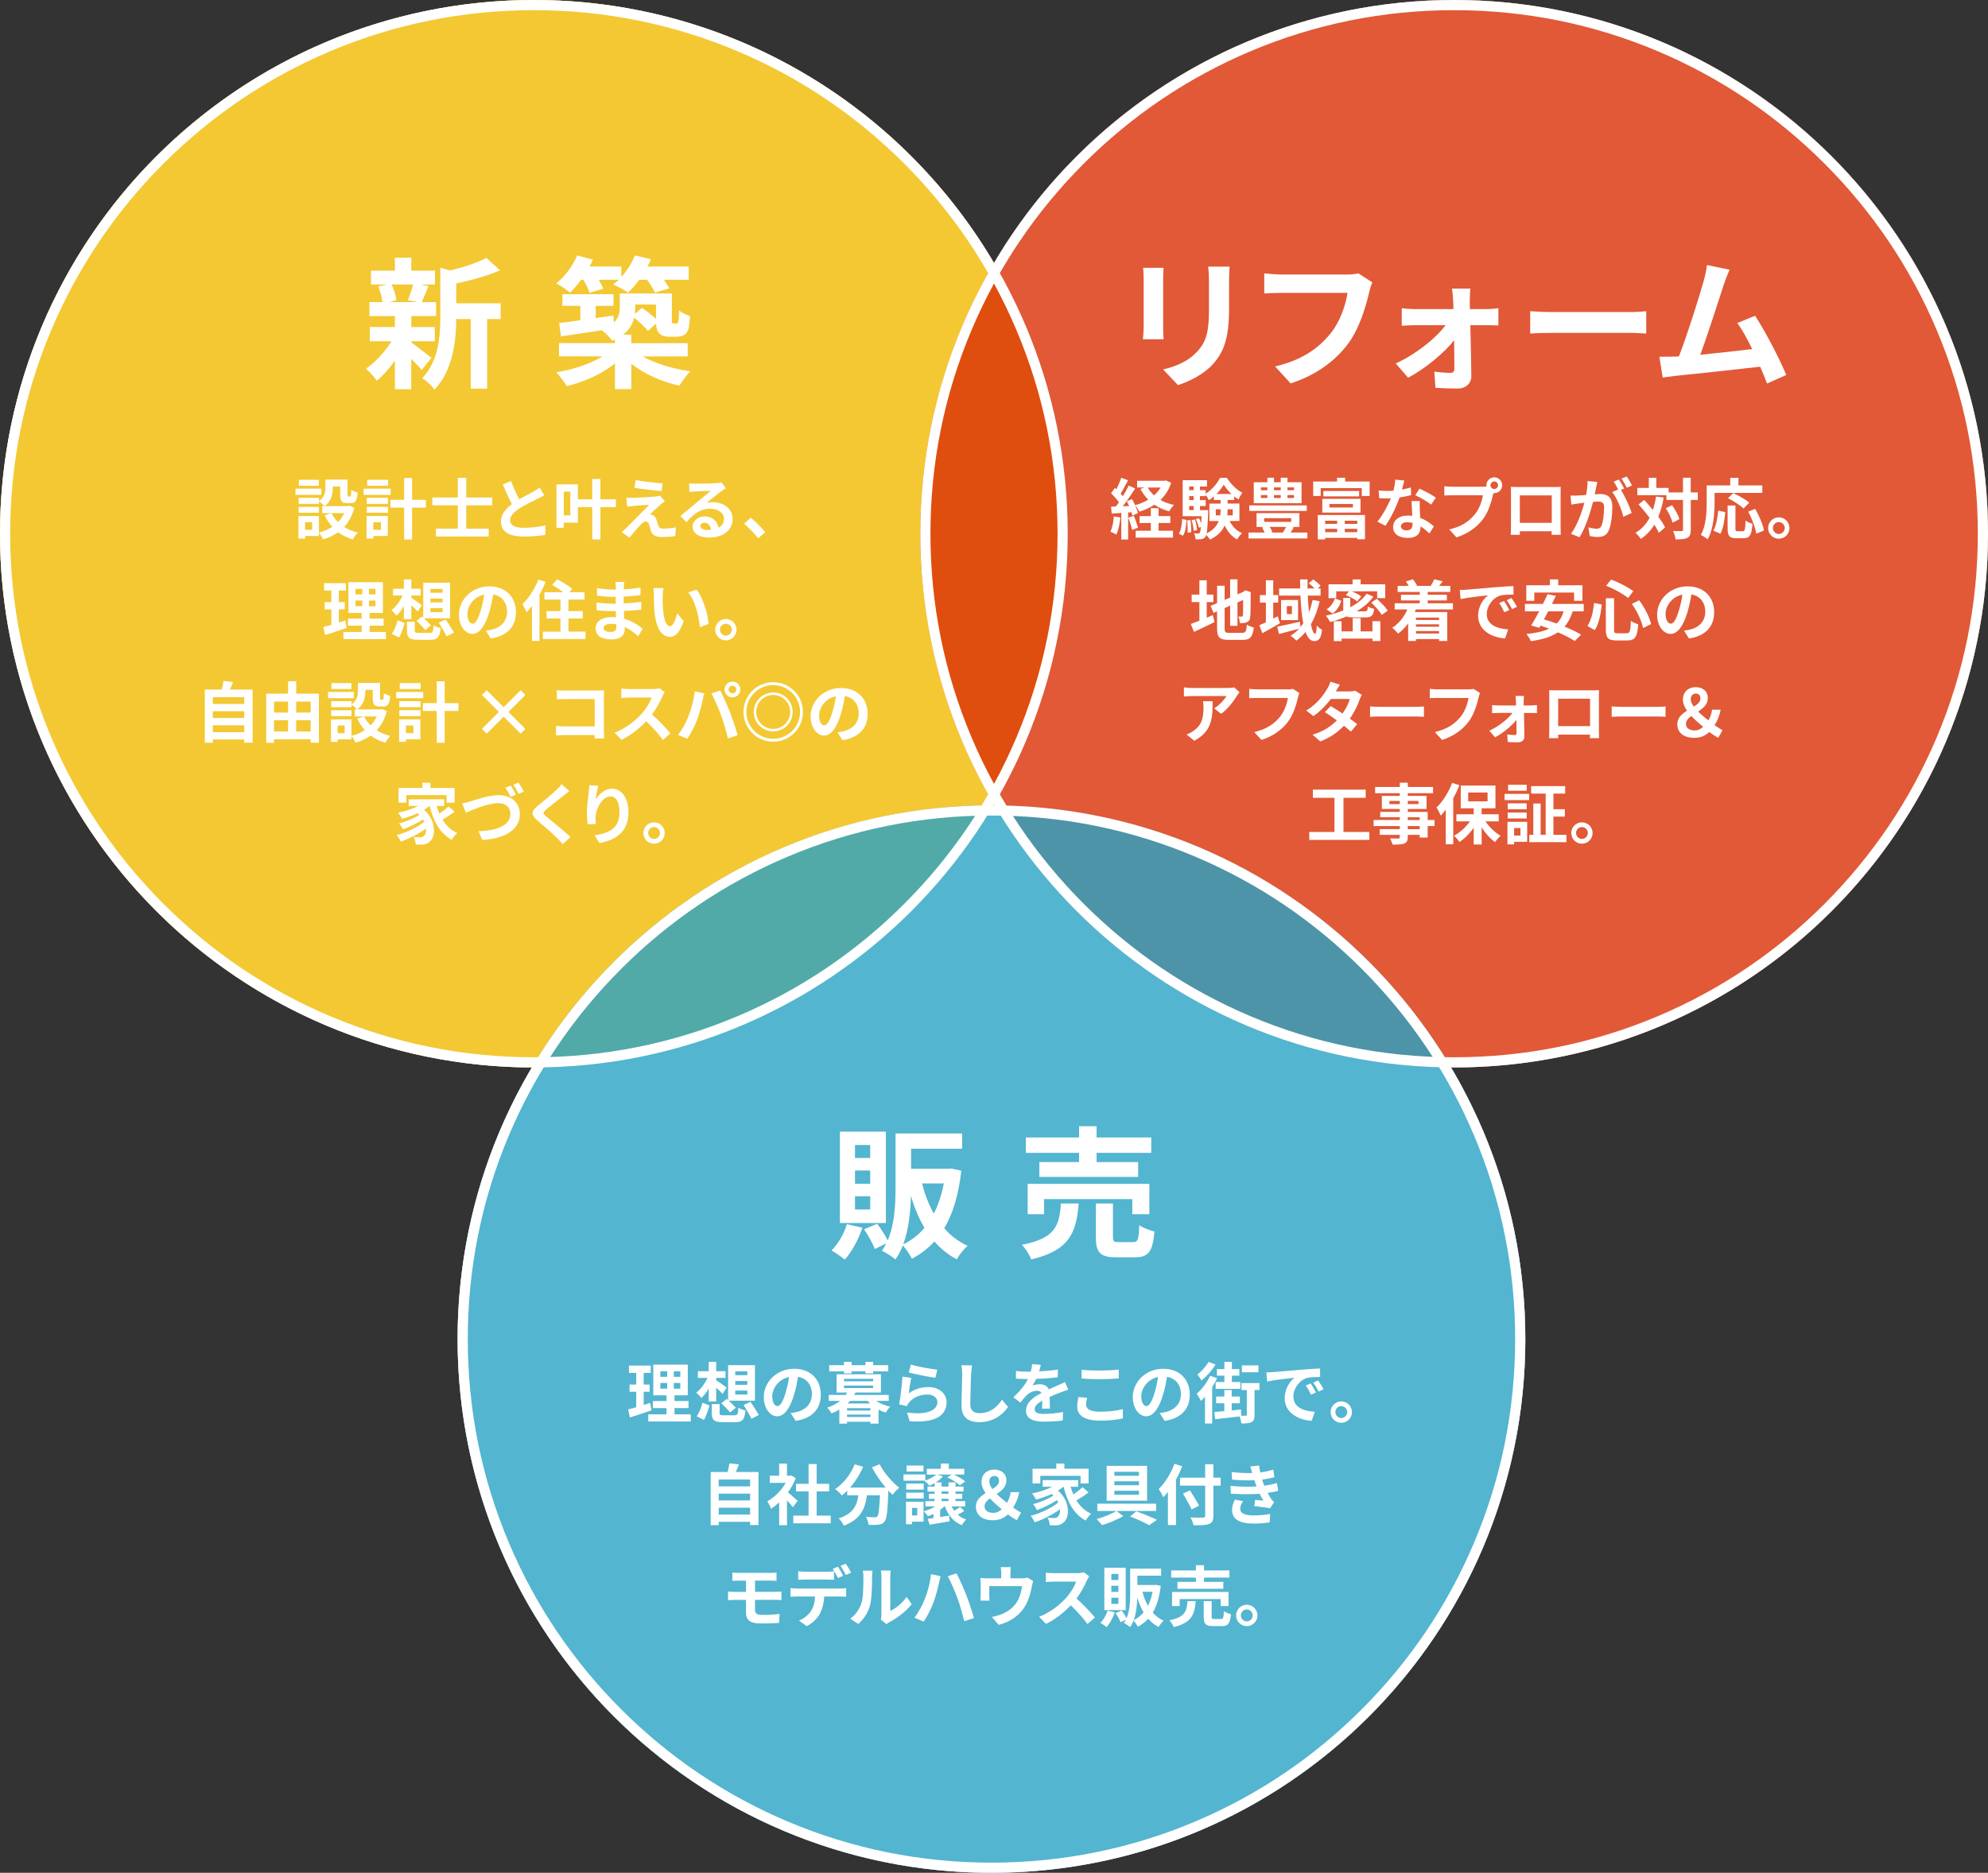 <?xml version="1.0" encoding="UTF-8"?>
<svg xmlns="http://www.w3.org/2000/svg" width="782" height="736.88" viewBox="0 0 782 736.88">
  <rect x="0" y="0" width="782" height="736.88" fill="#333333" stroke="none"/>
  <defs>
    <style>
      .cls-1 {
        fill: #29a2c4;
      }

      .cls-1, .cls-2, .cls-3 {
        mix-blend-mode: darken;
        opacity: .8;
      }

      .cls-4 {
        isolation: isolate;
      }

      .cls-5 {
        fill: #fff;
      }

      .cls-2 {
        fill: #f0ba00;
      }

      .cls-3 {
        fill: #d93006;
      }
    </style>
  </defs>
  <g class="cls-4">
    <g id="_レイヤー_2" data-name="レイヤー 2">
      <g id="_レイヤー_2-2" data-name="レイヤー 2">
        <circle class="cls-5" cx="210" cy="210" r="210"/>
        <circle class="cls-5" cx="572" cy="210" r="210"/>
        <circle class="cls-5" cx="390" cy="526.88" r="210"/>
      </g>
      <g id="_レイヤー_1-2" data-name="レイヤー 1">
        <circle class="cls-2" cx="210" cy="210" r="210"/>
        <circle class="cls-3" cx="572" cy="210" r="210"/>
        <circle class="cls-1" cx="390" cy="526.88" r="210"/>
        <g>
          <path class="cls-5" d="M161.77,134.72c2.02,1.4,6.66,5.1,7.95,6.1l-3.86,4.76c-.9-1.12-2.46-2.8-4.09-4.37v11.93h-6.44v-11.26c-2.18,3.14-4.7,5.94-7.11,7.9-1.01-1.46-2.91-3.64-4.31-4.7,3.64-2.41,7.5-6.61,10.08-10.81h-8.51v-5.6h9.86v-4.31h-10.02v-5.49h5.15c-.22-1.85-.9-4.26-1.68-6.16l3.42-.78h-6.27v-5.43h9.41v-5.1h6.44v5.1h9.3v5.43h-5.77l3.25.62c-1.01,2.41-1.9,4.65-2.69,6.33h5.66v5.49h-9.74v4.31h9.24v5.6h-9.24v.45ZM154.04,111.93c.95,1.9,1.68,4.48,1.9,6.16l-2.8.78h10.98l-3.7-.78c.73-1.68,1.62-4.26,2.07-6.16h-8.46ZM196.94,125.53h-5.32v27.38h-6.44v-27.38h-5.71c-.06,8.34-1.23,20.16-8.62,27.83-.84-1.46-3.25-3.75-4.76-4.54,6.44-6.83,7.11-16.35,7.11-24.08v-19.38l3.86,1.06c5.32-1.29,10.86-3.08,14.28-4.93l5.32,4.87c-4.93,2.18-11.31,3.92-17.19,5.15v7.84h17.47v6.16Z"/>
          <path class="cls-5" d="M228.58,110.08c-1.4,1.96-2.91,3.7-4.37,5.04-1.23-1.06-3.86-2.86-5.38-3.64,3.36-2.69,6.5-6.83,8.18-10.98l6.22,1.68c-.39.9-.84,1.79-1.34,2.69h12.49v4.14c2.24-2.41,4.14-5.43,5.32-8.51l6.33,1.51c-.39.95-.84,1.9-1.34,2.86h16.24v5.21h-9.8c.9,1.23,1.68,2.46,2.13,3.42l-5.66,1.62c-.56-1.34-1.79-3.36-3.08-5.04h-3.08c-1.4,1.96-2.91,3.7-4.42,5.04-1.34-1.01-4.26-2.52-5.82-3.19.73-.56,1.46-1.18,2.18-1.85h-7.84c.73,1.29,1.4,2.58,1.74,3.53l-5.38,1.57c-.39-1.4-1.4-3.36-2.41-5.1h-.9ZM252.77,140.21c4.82,2.8,11.98,4.93,18.76,5.88-1.4,1.4-3.3,4.03-4.26,5.66-6.78-1.46-13.78-4.54-18.93-8.62v9.97h-6.44v-10.08c-5.1,4.09-12.15,7.28-18.98,8.9-.95-1.57-2.74-4.09-4.09-5.43,6.55-1.06,13.5-3.36,18.2-6.27h-17.14v-5.21h22.01v-1.4c-.34.17-.67.28-1.06.45-.73-1.12-2.8-3.19-4.09-4.14-5.82.9-11.54,1.74-16.07,2.46l-.73-5.26c2.35-.28,5.21-.67,8.34-1.12v-5.66h-7.06v-4.59h20.1v4.59h-7v4.82l6.94-1.01.17,2.74c1.96-1.79,2.35-3.81,2.35-5.82v-5.6h20.5v9.86c0,.95-.06,1.51.11,1.68.11.22.28.28.5.28h.9c.28,0,.5,0,.67-.17.17-.11.34-.45.45-1.12.11-.62.17-2.07.22-3.86,1.01.9,2.97,1.79,4.31,2.3-.17,2.13-.39,4.42-.73,5.32-.39,1.01-1.01,1.74-1.85,2.18-.78.39-2.02.56-2.97.56h-2.74c-1.4,0-2.91-.39-3.86-1.34-.73-.78-1.12-1.68-1.23-3.81l-3.19,2.86c-1.12-1.46-3.36-3.53-5.43-5.21-.56,2.41-1.85,4.76-4.31,6.66h3.19v3.36h22.18v5.21h-17.75ZM249.86,119.82v1.4c0,.78-.06,1.51-.11,2.3l2.8-2.41c1.79,1.29,3.98,2.91,5.49,4.37v-5.66h-8.18Z"/>
        </g>
        <g>
          <path class="cls-5" d="M457.54,109.69v18.93c0,1.4.06,3.58.17,4.87h-8.12c.06-1.06.28-3.25.28-4.93v-18.87c0-1.06-.06-3.02-.22-4.31h8.06c-.11,1.29-.17,2.52-.17,4.31ZM483.46,110.53v11.09c0,12.04-2.35,17.25-6.5,21.84-3.7,4.03-9.52,6.78-13.61,8.06l-5.82-6.16c5.54-1.29,10.08-3.42,13.44-7.06,3.86-4.2,4.59-8.4,4.59-17.14v-10.64c0-2.24-.11-4.03-.34-5.6h8.46c-.11,1.57-.22,3.36-.22,5.6Z"/>
          <path class="cls-5" d="M538.58,115.01c-1.29,5.49-3.75,14.17-8.4,20.38-5.1,6.72-12.54,12.26-22.51,15.46l-6.1-6.66c11.09-2.63,17.42-7.5,21.95-13.16,3.7-4.65,5.82-11.03,6.55-15.79h-26.1c-2.52,0-5.21.11-6.66.22v-7.9c1.68.17,4.87.45,6.72.45h25.87c1.12,0,2.91-.06,4.42-.45l5.49,3.53c-.5,1.12-.95,2.74-1.23,3.92Z"/>
          <path class="cls-5" d="M578.14,118.2c0,1.01.06,2.18.06,3.42h6.61c1.46,0,3.58-.22,4.59-.34v6.78c-1.34-.06-3.08-.11-4.31-.11h-6.72c.17,6.66.34,14.28.39,19.99.06,2.91-2.13,4.93-5.43,4.93-2.69,0-6.16-.11-8.68-.28l-.45-6.38c2.3.34,4.98.5,6.44.5,1.06,0,1.46-.62,1.46-1.74,0-2.74-.06-6.83-.11-11.09-3.92,4.98-11.48,11.26-18.09,14.73l-4.87-5.6c7.95-3.64,15.74-9.86,19.6-15.06h-11.98c-1.62,0-3.64.11-5.26.22v-6.89c1.34.17,3.64.34,5.1.34h15.23c0-1.23-.06-2.35-.11-3.42-.06-1.34-.22-3.14-.45-4.65h7.22c-.17,1.34-.22,3.14-.22,4.65Z"/>
          <path class="cls-5" d="M610.94,122.79h30.07c2.63,0,5.1-.22,6.55-.34v8.79c-1.34-.06-4.2-.28-6.55-.28h-30.07c-3.19,0-6.94.11-9.02.28v-8.79c2.02.17,6.1.34,9.02.34Z"/>
          <path class="cls-5" d="M677.95,112.37c-1.79,5.49-6.33,19.71-9.13,27.22,6.83-.67,14.78-1.57,20.44-2.24-1.96-4.03-4.03-7.78-5.88-10.25l7-2.86c3.98,6.05,9.69,17.02,12.26,23.3l-7.56,3.36c-.73-1.9-1.62-4.2-2.69-6.61-9.07,1.06-26.04,2.86-33.1,3.58-1.4.17-3.47.45-5.26.67l-1.29-8.18c1.9,0,4.31,0,6.16-.06.45,0,1.01-.06,1.51-.06,3.25-8.29,8.06-23.63,9.69-29.46.78-2.86,1.12-4.59,1.34-6.5l8.9,1.85c-.73,1.68-1.57,3.75-2.41,6.22Z"/>
        </g>
        <g>
          <path class="cls-5" d="M339.23,483.06c-1.57,4.7-4.2,9.52-6.94,12.54-1.23-1.06-3.75-2.74-5.21-3.58,2.63-2.58,4.87-6.5,6.05-10.36l6.1,1.4ZM348.47,481.21h-18.09v-35.95h18.09v35.95ZM342.31,450.52h-5.99v5.1h5.99v-5.1ZM342.31,460.54h-5.99v5.21h5.99v-5.21ZM342.31,470.68h-5.99v5.21h5.99v-5.21ZM378.15,460.6c-1.06,9.46-3.3,16.91-6.72,22.68,2.52,2.91,5.6,5.26,9.18,6.89-1.4,1.23-3.36,3.64-4.26,5.32-3.42-1.79-6.33-4.2-8.79-7-2.52,2.74-5.49,4.98-8.85,6.78-.78-1.57-2.24-3.86-3.58-5.21-.78,1.96-1.74,3.86-2.91,5.49-1.12-1.01-3.81-2.74-5.32-3.42.67-.9,1.23-1.9,1.74-2.91l-4.54,2.24c-.73-2.13-2.58-5.38-4.2-7.78l5.15-2.18c1.51,1.96,3.14,4.59,4.14,6.55,2.8-6.5,3.08-14.56,3.08-21.06v-21h26.21v5.99h-20.1v7.9h14.78l1.06-.11,3.92.84ZM363.64,483.11c-2.18-3.7-3.92-7.9-5.32-12.49-.17,6.1-.84,13.05-3.02,18.98,3.19-1.51,5.99-3.7,8.34-6.5ZM362.69,465.64c1.12,4.31,2.63,8.34,4.65,11.87,1.74-3.42,3.08-7.39,3.92-11.87h-8.57Z"/>
          <path class="cls-5" d="M424.29,473.54c-.9,11.26-3.36,18.37-18.65,22.01-.62-1.74-2.3-4.37-3.64-5.77,13.27-2.58,14.67-7.62,15.34-16.24h6.94ZM424.46,453.6h-20.94v-6.05h20.94v-4.42h6.89v4.42h21.5v6.05h-21.5v3.64h16.35v5.82h-38.86v-5.82h15.62v-3.64ZM445.4,477.74v-5.94h-34.72v5.94h-6.44v-11.93h47.88v11.93h-6.72ZM445.74,488.71c1.85,0,2.18-.95,2.41-6.66,1.34,1.06,4.2,2.07,5.99,2.52-.73,8.06-2.46,10.14-7.73,10.14h-7.22c-6.5,0-8.12-1.9-8.12-7.9v-13.27h6.72v13.22c0,1.74.34,1.96,2.35,1.96h5.6Z"/>
        </g>
        <g>
          <path class="cls-5" d="M126.41,194.71h-10.17v-2.44h10.17v2.44ZM139.38,199.76c-.83,3.15-2.21,5.62-4,7.57,1.53.99,3.35,1.74,5.36,2.24-.68.65-1.56,1.87-2,2.68-2.18-.65-4.08-1.61-5.72-2.83-1.74,1.22-3.74,2.16-5.95,2.83-.31-.75-1.04-1.98-1.61-2.68v1.33h-5.43v1.01h-2.63v-8.87h8.06v6.47c1.95-.49,3.72-1.22,5.25-2.24-1.2-1.3-2.18-2.81-2.99-4.5l2.65-.86h-3.61v-2.78h.88c-.44-.52-1.53-1.46-2.16-1.87v.99h-8.01v-2.37h8.01v1.25c2.24-1.53,2.52-3.59,2.52-5.33v-3.09h8.71v5.82c0,.73.05.81.34.81h.65c.34,0,.44-.34.47-2.6.57.44,1.77.88,2.52,1.09-.26,3.22-.94,4.13-2.68,4.13h-1.51c-2.08,0-2.68-.81-2.68-3.38v-3.15h-2.91v.44c0,2.44-.52,5.41-3.22,7.25h9.15l.52-.13,2.03.75ZM125.47,201.76h-8.01v-2.31h8.01v2.31ZM125.42,191.12h-7.85v-2.34h7.85v2.34ZM122.77,205.47h-2.76v2.99h2.76v-2.99ZM130.44,201.91c.62,1.3,1.48,2.47,2.52,3.51,1.01-1.01,1.82-2.18,2.44-3.51h-4.97Z"/>
          <path class="cls-5" d="M153.66,194.71h-10.63v-2.44h10.63v2.44ZM152.54,210.88h-5.67v1.01h-2.68v-8.87h8.35v7.85ZM144.27,195.88h8.35v2.37h-8.35v-2.37ZM144.27,199.44h8.35v2.31h-8.35v-2.31ZM152.67,191.12h-8.24v-2.34h8.24v2.34ZM146.87,205.47v2.99h2.96v-2.99h-2.96ZM167.54,199.73h-5.43v12.53h-3.12v-12.53h-5.43v-3.07h5.43v-8.58h3.12v8.58h5.43v3.07Z"/>
          <path class="cls-5" d="M183.4,198.82v9.18h8.84v3.09h-20.77v-3.09h8.61v-9.18h-10.01v-3.07h10.01v-7.72h3.33v7.72h10.22v3.07h-10.22Z"/>
          <path class="cls-5" d="M204.24,196.48c2.13-1.25,4.39-2.37,5.62-3.07.99-.57,1.74-1.01,2.42-1.59l1.79,3.02c-.78.47-1.61.91-2.57,1.4-1.61.81-4.89,2.31-7.25,3.85-2.16,1.43-3.61,2.91-3.61,4.73s1.79,2.86,5.41,2.86c2.68,0,6.19-.39,8.5-.96l-.05,3.74c-2.21.39-4.97.65-8.35.65-5.17,0-9.1-1.43-9.1-5.9,0-2.86,1.82-5.02,4.32-6.86-1.2-2.21-2.44-4.99-3.61-7.75l3.25-1.33c.99,2.7,2.21,5.2,3.25,7.2Z"/>
          <path class="cls-5" d="M242.29,199.52h-6.11v12.74h-3.22v-12.74h-5.64v6.14h-5.54v2h-2.89v-17.08h8.42v5.88h5.64v-8.01h3.22v8.01h6.11v3.07ZM224.35,193.44h-2.57v9.36h2.57v-9.36Z"/>
          <path class="cls-5" d="M259.88,198.51c-1.2,1.01-3.61,3.25-4.24,3.93.23-.03.7.08.99.18.75.23,1.22.81,1.56,1.77.23.7.52,1.69.75,2.37.23.81.81,1.22,1.82,1.22,2,0,3.8-.21,5.1-.47l-.21,3.41c-1.07.21-3.74.39-5.1.39-2.47,0-3.8-.55-4.45-2.24-.26-.78-.57-2-.75-2.65-.29-.91-.86-1.25-1.38-1.25s-1.09.42-1.72,1.04c-.88.91-2.83,3.04-4.63,5.33l-3.07-2.16c.47-.39,1.09-.94,1.79-1.61,1.33-1.35,6.66-6.66,9.02-9.15-1.82.05-4.94.34-6.42.47-.91.08-1.69.21-2.24.29l-.31-3.59c.6.05,1.53.1,2.5.08,1.22,0,7.12-.26,9.28-.55.49-.05,1.2-.18,1.48-.29l1.9,2.16c-.68.47-1.22.94-1.69,1.33ZM260.66,190.19l-.42,3.04c-2.73-.21-7.59-.78-10.69-1.3l.49-3.02c2.91.55,7.9,1.09,10.61,1.27Z"/>
          <path class="cls-5" d="M273.44,190.32c1.38,0,6.94-.1,8.42-.23,1.07-.1,1.66-.18,1.98-.29l1.69,2.31c-.6.39-1.22.75-1.82,1.2-1.4.99-4.13,3.28-5.77,4.58.86-.21,1.64-.29,2.47-.29,4.42,0,7.77,2.76,7.77,6.55,0,4.11-3.12,7.36-9.41,7.36-3.61,0-6.34-1.66-6.34-4.26,0-2.11,1.9-4.06,4.65-4.06,3.22,0,5.17,1.98,5.54,4.45,1.43-.75,2.16-1.95,2.16-3.54,0-2.34-2.34-3.93-5.41-3.93-3.98,0-6.58,2.11-9.36,5.28l-2.37-2.44c1.85-1.48,4.99-4.13,6.53-5.41,1.46-1.2,4.16-3.38,5.43-4.5-1.33.03-4.91.18-6.29.26-.7.05-1.53.13-2.13.21l-.1-3.38c.73.1,1.64.13,2.37.13ZM278.12,208.54c.55,0,1.04-.03,1.51-.08-.16-1.69-1.12-2.78-2.52-2.78-.99,0-1.61.6-1.61,1.25,0,.96,1.07,1.61,2.63,1.61Z"/>
          <path class="cls-5" d="M292.66,206.05l2.7-2.34c1.85,1.51,4.37,4.08,5.67,5.69l-2.78,2.39c-1.59-1.95-3.8-4.19-5.59-5.75Z"/>
          <path class="cls-5" d="M136.36,247.06c-2.86,1.01-5.98,2-8.48,2.81l-.7-3.15c.91-.23,1.98-.52,3.17-.86v-6.11h-2.63v-2.83h2.63v-4.58h-2.86v-2.89h8.58v2.89h-2.78v4.58h2.34v2.83h-2.34v5.2c.86-.26,1.72-.52,2.55-.81l.52,2.91ZM151.8,248.65v2.81h-16.72v-2.81h7.18v-2.47h-5.38v-2.78h5.38v-2.24h-5.2v-12.09h13.57v12.09h-5.23v2.24h5.51v2.78h-5.51v2.47h6.4ZM139.84,233.88h2.68v-2.18h-2.68v2.18ZM139.84,238.53h2.68v-2.24h-2.68v2.24ZM147.7,231.69h-2.57v2.18h2.57v-2.18ZM147.7,236.3h-2.57v2.24h2.57v-2.24Z"/>
          <path class="cls-5" d="M158.88,238.46c-.88,1.53-1.87,2.83-2.94,3.77-.44-.68-1.35-1.64-1.98-2.13,1.72-1.27,3.41-3.54,4.42-5.8h-3.77v-2.63h4.26v-3.67h2.94v3.67h3.67v2.63h-3.67v.96c1.04.6,3.51,2.37,4.11,2.86l-1.61,2.47c-.6-.65-1.56-1.59-2.5-2.44v5.43h-2.94v-5.12ZM154.14,249.43c.94-1.38,1.82-3.51,2.26-5.36l2.76,1.09c-.52,1.85-1.27,4.16-2.18,5.67l-2.83-1.4ZM168.99,249.01c1.22,0,1.4-.36,1.56-2.99.62.49,1.92.94,2.78,1.09-.39,3.72-1.25,4.63-4.11,4.63h-4.68c-3.54,0-4.45-.86-4.45-3.56v-3.56h3.07v3.51c0,.78.26.88,1.66.88h4.16ZM165.97,242.56l.52.47v-13.75h10.56v13.99h-10.3c1.01.94,2.13,2.03,2.76,2.76l-2.24,1.87c-.73-.94-2.26-2.52-3.43-3.61l2.13-1.72ZM169.3,233.23h4.78v-1.51h-4.78v1.51ZM169.3,237.02h4.78v-1.51h-4.78v1.51ZM169.3,240.85h4.78v-1.56h-4.78v1.56ZM175.31,243.73c1.04,1.61,2.55,3.82,3.25,5.17l-2.89,1.48c-.62-1.38-2.05-3.67-3.07-5.41l2.7-1.25Z"/>
          <path class="cls-5" d="M193.06,251.22l-1.95-3.09c.99-.1,1.72-.26,2.42-.42,3.33-.78,5.93-3.17,5.93-6.97,0-3.59-1.95-6.27-5.46-6.86-.36,2.21-.81,4.6-1.56,7.05-1.56,5.25-3.8,8.48-6.63,8.48s-5.28-3.17-5.28-7.57c0-6.01,5.2-11.13,11.93-11.13s10.5,4.47,10.5,10.14-3.35,9.36-9.91,10.37ZM185.91,245.4c1.09,0,2.11-1.64,3.17-5.15.6-1.92,1.09-4.13,1.38-6.29-4.29.88-6.6,4.68-6.6,7.54,0,2.63,1.04,3.9,2.05,3.9Z"/>
          <path class="cls-5" d="M214.62,228.96c-.68,1.66-1.48,3.38-2.42,5.02v18.2h-2.94v-13.73c-.7.91-1.43,1.72-2.16,2.44-.29-.73-1.09-2.42-1.61-3.15,2.47-2.34,4.86-6.03,6.27-9.72l2.86.94ZM230.32,248.52v2.91h-16.77v-2.91h6.92v-5.17h-5.49v-2.91h5.49v-4.52h-6.32v-2.91h7.38c-1.27-.99-2.96-2.08-4.34-2.86l2.05-2.21c1.92,1.01,4.58,2.63,5.88,3.77l-1.14,1.3h5.95v2.91h-6.32v4.52h5.62v2.91h-5.62v5.17h6.71Z"/>
          <path class="cls-5" d="M245.42,230.81c-.03.26-.03.65-.03,1.07,2.13-.1,4.29-.31,6.58-.7l-.03,2.99c-1.72.21-4.08.44-6.6.57v2.68c2.63-.13,4.84-.34,6.94-.62l-.03,3.07c-2.34.26-4.37.44-6.86.52.05.99.1,2.05.18,3.09,3.28.94,5.77,2.68,7.28,3.93l-1.87,2.91c-1.4-1.3-3.17-2.68-5.25-3.61.03.36.03.68.03.96,0,2.21-1.69,3.93-5.12,3.93-4.16,0-6.34-1.59-6.34-4.34s2.42-4.47,6.42-4.47c.55,0,1.09.03,1.61.08-.05-.81-.08-1.64-.1-2.42h-1.35c-1.51,0-4.47-.13-6.19-.34l-.03-3.07c1.69.31,4.89.49,6.27.49h1.25c0-.86,0-1.79.03-2.68h-.96c-1.64,0-4.65-.23-6.37-.47l-.08-2.96c1.87.31,4.84.57,6.42.57h1.01v-1.22c0-.49-.05-1.3-.16-1.79h3.51c-.08.52-.13,1.17-.16,1.85ZM240.17,248.65c1.38,0,2.29-.39,2.29-1.9,0-.29,0-.65-.03-1.12-.7-.1-1.4-.18-2.13-.18-1.85,0-2.86.73-2.86,1.61,0,.99.94,1.59,2.73,1.59Z"/>
          <path class="cls-5" d="M260.68,234.58c-.03,1.69,0,3.64.16,5.51.36,3.74,1.14,6.32,2.78,6.32,1.22,0,2.26-3.04,2.76-5.12l2.6,3.17c-1.72,4.52-3.35,6.11-5.43,6.11-2.86,0-5.33-2.57-6.06-9.54-.26-2.39-.29-5.43-.29-7.02,0-.73-.05-1.85-.21-2.65l4,.05c-.18.94-.31,2.44-.31,3.17ZM278.73,245.47l-3.41,1.33c-.42-4.19-1.79-10.5-4.63-13.73l3.3-1.07c2.47,2.99,4.45,9.49,4.73,13.47Z"/>
          <path class="cls-5" d="M289.73,247.76c0,2.31-1.87,4.21-4.21,4.21s-4.19-1.9-4.19-4.21,1.9-4.21,4.19-4.21,4.21,1.9,4.21,4.21ZM287.85,247.76c0-1.3-1.04-2.34-2.34-2.34s-2.31,1.04-2.31,2.34,1.07,2.34,2.31,2.34,2.34-1.04,2.34-2.34Z"/>
          <path class="cls-5" d="M99.37,271.33v20.88h-3.3v-1.27h-12.35v1.3h-3.15v-20.91h6.66c.29-1.12.57-2.37.7-3.41l3.74.42c-.39,1.04-.81,2.05-1.22,2.99h8.92ZM83.72,274.3v2.68h12.35v-2.68h-12.35ZM83.72,279.83v2.68h12.35v-2.68h-12.35ZM96.07,288.08v-2.7h-12.35v2.7h12.35Z"/>
          <path class="cls-5" d="M125.45,272.92v19.32h-3.25v-1.35h-14.4v1.38h-3.09v-19.34h8.61v-4.91h3.2v4.91h8.94ZM107.8,276.04v4.34h5.51v-4.34h-5.51ZM107.8,287.81h5.51v-4.42h-5.51v4.42ZM116.51,276.04v4.34h5.69v-4.34h-5.69ZM122.2,287.81v-4.42h-5.69v4.42h5.69Z"/>
          <path class="cls-5" d="M139.21,274.71h-10.17v-2.44h10.17v2.44ZM152.18,279.76c-.83,3.15-2.21,5.62-4,7.57,1.53.99,3.35,1.74,5.36,2.24-.68.65-1.56,1.87-2,2.68-2.18-.65-4.08-1.61-5.72-2.83-1.74,1.22-3.74,2.16-5.95,2.83-.31-.75-1.04-1.98-1.61-2.68v1.33h-5.43v1.01h-2.63v-8.87h8.06v6.47c1.95-.49,3.72-1.22,5.25-2.24-1.2-1.3-2.18-2.81-2.99-4.5l2.65-.86h-3.61v-2.78h.88c-.44-.52-1.53-1.46-2.16-1.87v.99h-8.01v-2.37h8.01v1.25c2.24-1.53,2.52-3.59,2.52-5.33v-3.09h8.71v5.82c0,.73.05.81.34.81h.65c.34,0,.44-.34.47-2.6.57.44,1.77.88,2.52,1.09-.26,3.22-.94,4.13-2.68,4.13h-1.51c-2.08,0-2.68-.81-2.68-3.38v-3.15h-2.91v.44c0,2.44-.52,5.41-3.22,7.25h9.15l.52-.13,2.03.75ZM138.27,281.76h-8.01v-2.31h8.01v2.31ZM138.22,271.12h-7.85v-2.34h7.85v2.34ZM135.57,285.47h-2.76v2.99h2.76v-2.99ZM143.24,281.91c.62,1.3,1.48,2.47,2.52,3.51,1.01-1.01,1.82-2.18,2.44-3.51h-4.97Z"/>
          <path class="cls-5" d="M166.46,274.71h-10.63v-2.44h10.63v2.44ZM165.34,290.88h-5.67v1.01h-2.68v-8.87h8.35v7.85ZM157.07,275.88h8.35v2.37h-8.35v-2.37ZM157.07,279.44h8.35v2.31h-8.35v-2.31ZM165.47,271.12h-8.24v-2.34h8.24v2.34ZM159.67,285.47v2.99h2.96v-2.99h-2.96ZM180.34,279.73h-5.43v12.53h-3.12v-12.53h-5.43v-3.07h5.43v-8.58h3.12v8.58h5.43v3.07Z"/>
          <path class="cls-5" d="M198.12,281.99l-6.68,6.68-1.87-1.87,6.68-6.68-6.68-6.68,1.87-1.87,6.68,6.68,6.68-6.68,1.87,1.87-6.68,6.68,6.68,6.68-1.87,1.87-6.68-6.68Z"/>
          <path class="cls-5" d="M222.24,271.69h13.1c.75,0,1.85-.03,2.29-.05-.03.6-.08,1.64-.08,2.39v13.47c0,.91.05,2.29.1,3.07h-3.77c.03-.42.03-.86.03-1.35h-11.86c-1.01,0-2.5.08-3.35.16v-3.72c.91.08,2.08.16,3.25.16h11.99v-10.76h-11.67c-1.09,0-2.5.05-3.22.1v-3.61c.96.1,2.31.16,3.2.16Z"/>
          <path class="cls-5" d="M260.56,273.98c-.88,2.03-2.34,4.81-4.08,7.15,2.57,2.24,5.72,5.56,7.25,7.44l-2.96,2.57c-1.69-2.34-4.11-4.99-6.55-7.36-2.76,2.91-6.21,5.62-9.78,7.31l-2.68-2.81c4.19-1.56,8.22-4.73,10.66-7.46,1.72-1.95,3.3-4.52,3.87-6.37h-8.81c-1.09,0-2.52.16-3.07.18v-3.69c.7.1,2.29.18,3.07.18h9.18c1.12,0,2.16-.16,2.68-.34l2.13,1.59c-.21.29-.68,1.09-.91,1.61Z"/>
          <path class="cls-5" d="M273.23,272.03l3.8.78c-.23.75-.52,2.03-.62,2.6-.36,1.82-1.3,5.41-2.21,7.83-.94,2.52-2.47,5.49-3.85,7.44l-3.64-1.53c1.64-2.13,3.17-4.94,4.06-7.23,1.17-2.91,2.16-6.58,2.47-9.88ZM279.84,272.81l3.46-1.12c1.07,2,2.86,6.01,3.85,8.53.91,2.34,2.29,6.5,3.02,9.07l-3.85,1.25c-.73-3.09-1.66-6.37-2.7-9.18-.99-2.73-2.68-6.58-3.77-8.55ZM288.11,268.18c1.72,0,3.12,1.4,3.12,3.12s-1.4,3.09-3.12,3.09-3.12-1.4-3.12-3.09,1.4-3.12,3.12-3.12ZM288.11,272.79c.83,0,1.51-.68,1.51-1.48s-.68-1.51-1.51-1.51-1.51.68-1.51,1.51.68,1.48,1.51,1.48Z"/>
          <path class="cls-5" d="M315.85,280.12c0,6.47-5.23,11.7-11.7,11.7s-11.7-5.23-11.7-11.7,5.23-11.7,11.7-11.7,11.7,5.23,11.7,11.7ZM293.59,280.12c0,5.82,4.73,10.56,10.56,10.56s10.56-4.73,10.56-10.56-4.73-10.56-10.56-10.56-10.56,4.73-10.56,10.56ZM311.79,280.12c0,4.24-3.41,7.64-7.64,7.64s-7.64-3.41-7.64-7.64,3.41-7.64,7.64-7.64,7.64,3.41,7.64,7.64ZM297.47,280.12c0,3.69,2.99,6.68,6.68,6.68s6.68-2.99,6.68-6.68-2.99-6.68-6.68-6.68-6.68,2.99-6.68,6.68Z"/>
          <path class="cls-5" d="M331.39,291.22l-1.95-3.09c.99-.1,1.72-.26,2.42-.42,3.33-.78,5.93-3.17,5.93-6.97,0-3.59-1.95-6.27-5.46-6.86-.36,2.21-.81,4.6-1.56,7.05-1.56,5.25-3.8,8.48-6.63,8.48s-5.28-3.17-5.28-7.57c0-6.01,5.2-11.13,11.93-11.13s10.5,4.47,10.5,10.14-3.35,9.36-9.91,10.37ZM324.24,285.4c1.09,0,2.11-1.64,3.17-5.15.6-1.92,1.09-4.13,1.38-6.29-4.29.88-6.6,4.68-6.6,7.54,0,2.63,1.04,3.9,2.05,3.9Z"/>
          <path class="cls-5" d="M178.83,319.36c-1.48,1.12-3.28,2.29-4.78,3.15,1.43,2.29,3.35,4.13,5.8,5.23-.68.6-1.66,1.82-2.16,2.68-4.63-2.47-7.2-7.25-8.68-13.31h-.05c-.65.55-1.38,1.04-2.16,1.51,4.89,4.26,4.71,10.74,2.13,12.61-.96.83-1.82,1.09-3.17,1.09-.65.03-1.46,0-2.21-.05-.05-.86-.31-2.11-.88-2.96.99.08,1.82.13,2.5.13s1.14-.08,1.56-.55c.6-.47.96-1.53.86-2.91-2.83,2.08-6.68,4.03-9.93,5.15-.36-.78-1.04-1.9-1.61-2.57,3.74-.94,8.27-3.07,10.84-5.25-.16-.31-.31-.62-.49-.91-2.21,1.48-5.41,3.04-7.88,3.9-.34-.68-.99-1.74-1.56-2.34,2.63-.62,6.08-2.05,8.03-3.38-.21-.21-.42-.42-.65-.62-1.98.91-4.11,1.66-6.16,2.21-.31-.6-1.09-1.82-1.59-2.42,2.78-.55,5.67-1.46,7.96-2.63h-3.8v-2.6h13.96v2.6h-2.96c.29,1.04.65,2.05,1.07,3.02,1.3-.88,2.68-1.95,3.61-2.83l2.42,2.08ZM159.82,315.83h-3.04v-5.8h9.36v-2.03h3.17v2.03h9.52v5.8h-3.17v-2.99h-15.83v2.99Z"/>
          <path class="cls-5" d="M185.02,315.33c1.98-.62,7.25-2.47,11.1-2.47,4.68,0,8.37,2.7,8.37,7.51,0,5.88-5.62,9.65-14.77,10.11l-1.51-3.46c7.02-.13,12.56-2.18,12.56-6.73,0-2.44-1.66-4.29-4.81-4.29-3.85,0-9.98,2.57-12.69,3.77l-1.48-3.64c.96-.18,2.26-.52,3.22-.81ZM202.94,312.66l-2.08.91c-.55-1.07-1.35-2.63-2.05-3.64l2.08-.83c.65.96,1.56,2.6,2.05,3.56ZM206.06,311.46l-2.08.88c-.52-1.09-1.38-2.6-2.08-3.59l2.05-.83c.68.96,1.64,2.63,2.11,3.54Z"/>
          <path class="cls-5" d="M221.67,313.05c-1.69,1.35-5.12,4-6.86,5.49-1.38,1.2-1.35,1.48.05,2.7,1.95,1.64,6.89,5.54,9.54,8.11l-3.04,2.78c-.73-.81-1.48-1.64-2.26-2.42-1.59-1.64-5.41-4.89-7.77-6.92-2.6-2.21-2.39-3.59.21-5.77,2.05-1.66,5.62-4.55,7.36-6.24.75-.75,1.59-1.59,2-2.21l3.04,2.68c-.81.62-1.66,1.3-2.26,1.79Z"/>
          <path class="cls-5" d="M234.34,314.53c1.25-2.03,3.51-4.21,6.45-4.21,3.61,0,6.42,3.54,6.42,9.26,0,7.36-4.5,10.87-11.39,12.12l-1.98-3.02c5.77-.88,9.85-2.78,9.85-9.07,0-4-1.35-6.24-3.54-6.24-3.07,0-5.75,4.6-5.88,8.03-.05.7-.03,1.53.13,2.76l-3.2.21c-.16-1.01-.34-2.6-.34-4.34,0-2.42.36-5.64.73-8.32.13-.99.21-2.03.21-2.73l3.56.16c-.36,1.27-.88,3.95-1.04,5.41Z"/>
          <path class="cls-5" d="M261.48,327.76c0,2.31-1.87,4.21-4.21,4.21s-4.19-1.9-4.19-4.21,1.9-4.21,4.19-4.21,4.21,1.9,4.21,4.21ZM259.61,327.76c0-1.3-1.04-2.34-2.34-2.34s-2.31,1.04-2.31,2.34,1.07,2.34,2.31,2.34,2.34-1.04,2.34-2.34Z"/>
        </g>
        <g>
          <path class="cls-5" d="M440.72,203.63c-.26,2.44-.81,5.04-1.56,6.71-.54-.34-1.69-.88-2.37-1.12.75-1.53,1.17-3.85,1.38-6.03l2.55.44ZM460.71,189.98c-.94,2.76-2.39,4.97-4.24,6.73,1.56.88,3.36,1.56,5.33,1.98-.65.6-1.48,1.77-1.9,2.5-2.19-.6-4.13-1.46-5.8-2.6-1.77,1.17-3.77,2.05-5.93,2.73-.34-.7-1.04-1.85-1.64-2.5.49,1.12.91,2.24,1.07,3.07l-2.18.99c-.08-.39-.18-.83-.34-1.33l-1.33.1v10.63h-2.68v-10.45l-3.77.23-.26-2.68,1.87-.08c.39-.49.8-1.07,1.22-1.66-.75-1.12-2-2.5-3.07-3.54l1.48-2.11c.18.16.39.34.6.52.73-1.43,1.46-3.15,1.9-4.52l2.68.99c-.94,1.77-1.97,3.77-2.91,5.23.34.36.62.73.88,1.04.88-1.46,1.72-2.94,2.31-4.21l2.52,1.17c-1.43,2.26-3.22,4.89-4.86,6.99l2.5-.1c-.29-.65-.6-1.3-.91-1.87l2.05-.86c.42.73.83,1.56,1.2,2.39,1.87-.49,3.61-1.22,5.17-2.16-1.22-1.22-2.24-2.63-3.07-4.24l1.66-.55h-2.96v-2.65h10.77l.54-.13,2.08.94ZM446,202.98c.65,1.48,1.32,3.38,1.61,4.68l-2.29.83c-.23-1.3-.91-3.3-1.51-4.84l2.19-.68ZM455.72,208.83h5.7v2.7h-14.69v-2.7h5.96v-3.04h-4.42v-2.73h4.42v-3.09h3.04v3.09h4.63v2.73h-4.63v3.04ZM451.48,191.82c.62,1.14,1.48,2.18,2.5,3.09,1.02-.91,1.87-1.95,2.55-3.09h-5.04Z"/>
          <path class="cls-5" d="M463.71,209.95c.88-1.33,1.2-3.51,1.3-5.72l1.72.34c-.13,2.37-.39,4.78-1.46,6.24l-1.56-.86ZM483.71,205.01c1.04,2.11,2.68,3.85,4.86,4.78-.62.57-1.51,1.66-1.95,2.44-2.16-1.12-3.74-3.07-4.86-5.46-.94,2.08-2.68,4.03-5.77,5.54-.31-.52-.96-1.3-1.51-1.82-.1.34-.21.57-.34.73-.44.6-.91.83-1.56.91-.52.1-1.35.13-2.29.08-.03-.73-.26-1.74-.62-2.39.68.08,1.25.1,1.59.1.31,0,.49-.08.7-.34.18-.26.31-.91.44-2.26l-.83.31c-.16-.91-.68-2.31-1.17-3.35l1.22-.42c.34.65.65,1.4.88,2.11.05-.78.11-1.74.16-2.86h-7.44v-14.17h9.57v2.5h-2.78v1.43h2.26v1.38c2.34-1.4,4.6-4.08,5.67-6.24h2.65c1.56,2.39,3.82,4.76,6.11,5.85-.55.73-1.14,1.85-1.53,2.65-.57-.34-1.14-.73-1.69-1.2v1.43h-2.6v1.4h4.65v6.86h-3.82ZM468.29,204.64c.23,1.51.34,3.51.26,4.76l-1.4.18c.08-1.3,0-3.28-.18-4.81l1.33-.13ZM467.77,191.43v1.43h1.77v-1.43h-1.77ZM467.77,195.2v1.56h1.77v-1.56h-1.77ZM467.77,200.72h1.77v-1.61h-1.77v1.61ZM470.03,204.38c.42,1.35.78,3.07.86,4.19l-1.35.29c-.05-1.12-.39-2.86-.81-4.21l1.3-.26ZM475.28,200.72s0,.68-.03,1.01c-.18,4.29-.34,6.79-.62,8.16,2.68-1.35,4.08-3.07,4.78-4.89h-3.69v-6.86h4.42v-1.4h-2.65v-1.4c-.65.55-1.3,1.07-2,1.48-.29-.68-.78-1.56-1.22-2.21v.6h-2.26v1.56h2.26v2.34h-2.26v1.61h3.28ZM479.99,202.77c.13-.78.16-1.56.16-2.31v-.08h-1.9v2.39h1.74ZM484.41,194.37c-1.22-1.14-2.31-2.5-3.04-3.69-.68,1.17-1.69,2.5-2.86,3.69h5.9ZM482.88,200.38v.1c0,.75-.03,1.51-.1,2.29h2.13v-2.39h-2.03Z"/>
          <path class="cls-5" d="M514.27,209.53v2.34h-23.14v-2.34h6.32c-.26-.65-.65-1.38-1.01-1.98l.83-.23h-2.99v-5.41h16.85v5.41h-2.89l.68.23c-.42.7-.86,1.38-1.25,1.98h6.61ZM514.03,201.03h-22.62v-2.18h22.62v2.18ZM511.98,197.99h-18.8v-8.24h5.36v-1.77h2.6v1.77h2.65v-1.77h2.65v1.77h5.54v8.24ZM496.01,192.89h2.52v-1.12h-2.52v1.12ZM496.01,195.93h2.52v-1.14h-2.52v1.14ZM497.26,205.35h10.66v-1.46h-10.66v1.46ZM499.44,207.32c.44.68.86,1.43,1.04,2.03l-.55.18h5.12l-.36-.13c.36-.57.83-1.35,1.2-2.08h-6.45ZM501.14,191.77v1.12h2.65v-1.12h-2.65ZM501.14,194.79v1.14h2.65v-1.14h-2.65ZM509.01,191.77h-2.57v1.12h2.57v-1.12ZM509.01,194.79h-2.57v1.14h2.57v-1.14Z"/>
          <path class="cls-5" d="M538.76,189.46v5.69h-3.09v-3.09h-16.17v3.09h-2.94v-5.69h9.39v-1.48h3.17v1.48h9.65ZM518.37,202.64h18.56v9.54h-3.04v-.55h-12.64v.6h-2.89v-9.59ZM520.14,196.27h15.03v5.41h-15.03v-5.41ZM534.62,193.2v2.11h-14.07v-2.11h14.07ZM521.26,204.88v1.25h4.73v-1.25h-4.73ZM525.99,209.4v-1.33h-4.73v1.33h4.73ZM522.95,199.68h9.23v-1.38h-9.23v1.38ZM533.89,204.88h-4.91v1.25h4.91v-1.25ZM533.89,209.4v-1.33h-4.91v1.33h4.91Z"/>
          <path class="cls-5" d="M551.47,192.63c1.27-.23,2.5-.52,3.51-.83l.1,3.02c-1.2.31-2.81.65-4.55.91-1.25,3.64-3.46,8.19-5.56,11.13l-3.15-1.61c2.05-2.55,4.16-6.37,5.3-9.18-.47.03-.91.03-1.35.03-1.07,0-2.13-.03-3.25-.1l-.23-3.02c1.12.13,2.5.18,3.46.18.78,0,1.56-.03,2.37-.1.36-1.43.65-2.99.7-4.34l3.59.36c-.21.83-.54,2.16-.94,3.56ZM558.49,200.48c.03.75.11,2,.16,3.3,2.24.83,4.06,2.13,5.38,3.33l-1.74,2.78c-.91-.83-2.08-1.92-3.51-2.78v.26c0,2.42-1.33,4.29-5.02,4.29-3.22,0-5.77-1.43-5.77-4.29,0-2.55,2.13-4.5,5.75-4.5.62,0,1.2.05,1.79.1-.1-1.92-.23-4.24-.29-5.82h3.25c-.08,1.09-.03,2.18,0,3.33ZM553.29,208.67c1.79,0,2.34-.99,2.34-2.42v-.52c-.68-.16-1.38-.26-2.11-.26-1.51,0-2.47.68-2.47,1.59,0,.96.81,1.61,2.24,1.61ZM556.72,194.84l1.66-2.57c1.87.81,5.1,2.57,6.42,3.54l-1.85,2.73c-1.51-1.2-4.47-2.89-6.24-3.69Z"/>
          <path class="cls-5" d="M587.81,187.82c1.69,0,3.09,1.4,3.09,3.12s-1.4,3.09-3.09,3.09c-.11,0-.23,0-.34-.03-.08.29-.13.55-.21.78-.6,2.55-1.72,6.58-3.9,9.46-2.34,3.12-5.82,5.69-10.45,7.2l-2.83-3.12c5.15-1.2,8.09-3.46,10.19-6.11,1.72-2.16,2.71-5.1,3.04-7.33h-12.09c-1.2,0-2.44.05-3.09.1v-3.67c.75.1,2.24.21,3.09.21h12.04c.36,0,.94-.03,1.48-.1-.03-.16-.05-.31-.05-.49,0-1.72,1.4-3.12,3.12-3.12ZM587.81,192.42c.8,0,1.48-.68,1.48-1.48s-.68-1.51-1.48-1.51-1.51.68-1.51,1.51.68,1.48,1.51,1.48Z"/>
          <path class="cls-5" d="M597.06,191.62h14.3c.65,0,1.64,0,2.57-.05-.05.78-.05,1.74-.05,2.52v12.74c0,1.01.05,3.51.05,3.61h-3.59c0-.05.03-.65.03-1.4h-12.53c.03.73.03,1.33.03,1.4h-3.59c0-.13.08-2.39.08-3.64v-12.71c0-.73,0-1.79-.05-2.52,1.07.03,2.05.05,2.76.05ZM597.84,205.71h12.56v-10.79h-12.56v10.79Z"/>
          <path class="cls-5" d="M627.86,191.8c-.16.78-.37,1.74-.55,2.68.88-.05,1.64-.1,2.19-.1,2.76,0,4.71,1.22,4.71,4.97,0,3.07-.36,7.28-1.48,9.54-.86,1.82-2.29,2.39-4.26,2.39-.99,0-2.24-.18-3.12-.36l-.55-3.43c.99.29,2.5.55,3.17.55.88,0,1.54-.26,1.95-1.12.7-1.48,1.06-4.63,1.06-7.2,0-2.08-.91-2.37-2.52-2.37-.42,0-1.07.05-1.82.1-.99,3.95-2.91,10.11-5.3,13.94l-3.38-1.35c2.52-3.41,4.32-8.66,5.28-12.22-.94.1-1.77.21-2.24.26-.75.13-2.11.31-2.91.44l-.31-3.54c.96.08,1.82.03,2.78,0,.81-.03,2.03-.1,3.35-.23.37-1.95.6-3.85.55-5.49l3.87.39c-.15.68-.34,1.51-.47,2.16ZM638.88,192.22l-1.27.55c1.56,2.42,3.51,6.76,4.24,9.07l-3.3,1.51c-.68-2.89-2.52-7.46-4.37-9.75l2.34-1.01c-.52-.99-1.17-2.24-1.77-3.07l2.05-.86c.65.96,1.59,2.6,2.08,3.56ZM641.98,191.02l-2.05.88c-.55-1.07-1.38-2.6-2.11-3.59l2.08-.83c.68.99,1.64,2.63,2.08,3.54Z"/>
          <path class="cls-5" d="M654.44,195.75c-.49,2.81-1.2,5.33-2.13,7.57,1.14,1.51,2.08,2.96,2.68,4.21l-2.47,2.11c-.42-.94-1.02-2.03-1.77-3.2-1.38,2.29-3.14,4.16-5.33,5.62-.36-.62-1.43-1.85-2.08-2.42,2.42-1.4,4.21-3.41,5.54-5.9-1.38-1.85-2.91-3.69-4.34-5.28l2.21-1.74c1.12,1.2,2.29,2.52,3.43,3.9.54-1.61.96-3.35,1.25-5.25l3.02.39ZM667.86,196.71h-2.78v11.7c0,1.74-.31,2.65-1.3,3.15-.99.55-2.52.68-4.68.68-.11-.91-.55-2.39-.99-3.33,1.46.08,2.86.05,3.3.05.47,0,.62-.13.62-.55v-11.7h-6.53v-1.87h-11.44v-2.86h4.52v-3.98h2.96v3.98h4.81v1.77h5.67v-5.77h3.04v5.77h2.78v2.96ZM657.72,198.77c1.22,1.72,2.47,3.95,2.89,5.49l-2.68,1.38c-.39-1.53-1.51-3.9-2.68-5.67l2.47-1.2Z"/>
          <path class="cls-5" d="M674.45,197.55c0,4.19-.39,10.61-2.73,14.66-.57-.52-1.95-1.4-2.68-1.74,2.13-3.72,2.31-9.18,2.31-12.92v-6.55h9.26v-2.99h3.22v2.99h9.39v2.94h-18.77v3.61ZM673.98,208.78c1.09-1.98,1.64-4.99,1.9-7.88l2.78.6c-.29,2.99-.75,6.42-1.92,8.5l-2.76-1.22ZM685.58,209.01c.78,0,.94-.6,1.04-4.19.65.55,1.92,1.04,2.73,1.25-.29,4.45-1.06,5.69-3.48,5.69h-2.88c-2.76,0-3.41-.91-3.41-3.8v-9.07h3.07v9.05c0,.94.1,1.07.83,1.07h2.11ZM685.86,200.09c-1.25-1.22-3.98-2.96-6.11-4.06l2.05-2.03c2.08.99,4.89,2.55,6.29,3.77l-2.24,2.31ZM690.42,200.22c1.54,2.7,3.04,6.14,3.46,8.5l-3.04,1.25c-.34-2.31-1.69-5.93-3.17-8.68l2.76-1.07Z"/>
          <path class="cls-5" d="M703.91,207.76c0,2.31-1.87,4.21-4.21,4.21s-4.19-1.9-4.19-4.21,1.9-4.21,4.19-4.21,4.21,1.9,4.21,4.21ZM702.04,207.76c0-1.3-1.04-2.34-2.34-2.34s-2.31,1.04-2.31,2.34,1.07,2.34,2.31,2.34,2.34-1.04,2.34-2.34Z"/>
          <path class="cls-5" d="M474.68,243.03c.81-.34,1.61-.68,2.39-1.01l.7,2.73c-2.76,1.38-5.72,2.78-8.11,3.87l-1.25-3.12c.94-.34,2.08-.78,3.38-1.27v-7.33h-3.04v-2.94h3.04v-5.64h2.88v5.64h2.63v2.94h-2.63v6.14ZM488.56,249.01c1.43,0,1.69-.6,1.92-3.25.65.47,1.85.96,2.71,1.12-.42,3.64-1.33,4.89-4.37,4.89h-5.54c-3.51,0-4.53-.96-4.53-4.55v-6.68l-1.4.6-1.14-2.76,2.55-1.07v-6.84h2.96v5.56l2.16-.91v-7.18h2.89v5.93l2.05-.88.55-.36.54-.36,2.16.75-.1.52c0,4.94-.05,8.06-.18,9.13-.08,1.2-.55,1.82-1.33,2.16-.75.34-1.87.36-2.71.36-.08-.81-.31-1.95-.65-2.6.44.05,1.01.05,1.25.05.31,0,.47-.1.57-.57.05-.42.08-2.31.08-6.01l-2.23.99v9.18h-2.89v-7.93l-2.16.94v8.03c0,1.51.23,1.74,1.82,1.74h5.02Z"/>
          <path class="cls-5" d="M503.49,245.22c-2.29,1.35-4.81,2.78-6.94,3.93l-1.17-3.12c.73-.31,1.61-.73,2.57-1.17v-7.75h-2.34v-2.96h2.34v-5.82h2.89v5.82h1.95v2.96h-1.95v6.27l1.77-.88.88,2.73ZM519.11,236.58c-.81,3.41-1.95,6.45-3.46,9.05.44,2.31,1.04,3.72,1.66,3.72.36,0,.57-.96.65-3.28.57.73,1.43,1.38,2.08,1.72-.44,3.46-1.2,4.45-3.15,4.45-1.46,0-2.55-1.38-3.35-3.59-1.07,1.33-2.29,2.47-3.64,3.43-.42-.52-1.56-1.51-2.21-1.95,1.25-.78,2.34-1.72,3.33-2.76-2.76.73-5.67,1.51-7.9,2.08l-.73-2.89c2.26-.42,5.67-1.2,8.94-1.92l.23,2.05c.39-.47.75-.94,1.09-1.43-.6-3.09-.94-6.89-1.09-10.92h-8.4v-2.81h8.29c-.03-1.2-.05-2.37-.05-3.56h2.94c-.03,1.2-.03,2.37,0,3.56h2.76c-.65-.68-1.51-1.46-2.26-2.05l1.74-1.51c1.02.73,2.26,1.77,2.86,2.52l-1.12,1.04h1.14v2.81h-5.04c.11,2.37.26,4.58.49,6.55.6-1.51,1.04-3.09,1.43-4.84l2.76.52ZM510.61,236.09v7.9h-6.68v-7.9h6.68ZM508.19,238.46h-2v3.17h2v-3.17Z"/>
          <path class="cls-5" d="M532.45,242.93c-1.25,0-2.13-.1-2.76-.39-2.05.91-4.24,1.64-6.45,2.21-.37-.65-1.17-1.9-1.72-2.5,2.39-.52,4.73-1.2,6.86-2.05v-4.94h2.76v3.67c2.68-1.4,4.94-3.17,6.45-5.33l2.65,1.17c-1.69,2.29-3.98,4.21-6.6,5.77h3.14c.99,0,1.17-.26,1.3-1.9.57.39,1.72.78,2.47.94-.34,2.68-1.12,3.35-3.51,3.35h-4.6ZM527.61,236.38c-.65,1.92-1.66,3.85-3.43,4.99l-2.37-1.59c1.59-.99,2.71-2.65,3.28-4.32l2.52.91ZM525.61,235.36h-3.02v-5.46h9.46v-1.9h3.17v1.9h9.67v5.46h-3.17v-2.7h-10.01c1.38.55,2.89,1.33,3.72,2l-1.53,1.98c-.96-.83-2.89-1.87-4.47-2.5l1.2-1.48h-5.02v2.7ZM539.88,244.43h3.09v7.8h-3.09v-.96h-12.17v.99h-3.04v-7.83h3.04v4h4.39v-5.23h3.12v5.23h4.65v-4ZM541.57,235.62c1.53,1.33,3.46,3.28,4.32,4.65l-2.37,1.66c-.78-1.35-2.6-3.41-4.13-4.84l2.18-1.48Z"/>
          <path class="cls-5" d="M556.92,239.78c-.13.36-.26.7-.42,1.04h12.79v11.39h-3.22v-.75h-9.07v.75h-3.09v-6.89c-1.17,1.56-2.52,2.91-3.95,3.98-.49-.62-1.64-1.79-2.31-2.31,2.57-1.61,4.68-4.21,5.95-7.2h-4.99v-2.42h9.86v-1.12h-7.38v-2.24h7.38v-1.09h-8.69v-2.39h4.34c-.31-.6-.7-1.22-1.12-1.74l2.73-.86c.68.75,1.38,1.79,1.66,2.55l-.13.05h5.72l-.18-.05c.49-.75,1.09-1.82,1.35-2.55l3.38.81c-.52.68-1.01,1.27-1.46,1.79h4.42v2.39h-8.89v1.09h7.54v2.24h-7.54v1.12h9.93v2.42h-14.61ZM556.99,243.01v.94h9.07v-.94h-9.07ZM566.07,245.66h-9.07v.94h9.07v-.94ZM566.07,249.27v-.96h-9.07v.96h9.07Z"/>
          <path class="cls-5" d="M576.75,232.03c2.18-.18,6.47-.57,11.23-.96,2.68-.23,5.51-.39,7.36-.47l.03,3.33c-1.4.03-3.64.03-5.02.36-3.14.83-5.51,4.19-5.51,7.28,0,4.29,4,5.82,8.42,6.06l-1.22,3.56c-5.46-.36-10.61-3.28-10.61-8.92,0-3.74,2.11-6.71,3.88-8.03-2.45.26-7.75.83-10.77,1.48l-.34-3.56c1.04-.03,2.05-.08,2.55-.13ZM593.72,240.02l-1.98.88c-.65-1.43-1.2-2.44-2.03-3.61l1.92-.81c.65.94,1.59,2.52,2.08,3.54ZM596.74,238.74l-1.95.94c-.7-1.4-1.3-2.37-2.13-3.51l1.9-.88c.65.91,1.64,2.44,2.18,3.46Z"/>
          <path class="cls-5" d="M618.64,240.54c-.75,2.47-1.82,4.42-3.22,6.01,2.52,1.04,4.86,2.13,6.5,3.15l-2.47,2.52c-1.59-1.07-3.98-2.29-6.6-3.43-2.76,1.85-6.29,2.86-10.66,3.48-.29-.73-1.17-2.13-1.77-2.81,3.64-.36,6.61-.99,8.95-2.11-1.14-.42-2.26-.83-3.36-1.2l-.49.86-3.22-.88c.94-1.51,2.03-3.48,3.14-5.59h-5.59v-2.91h7.07c.68-1.33,1.3-2.65,1.82-3.85l3.25.68c-.47,1.01-.99,2.08-1.53,3.17h12.51v2.91h-4.32ZM603.53,236.4h-3.15v-6.11h9.28v-2.31h3.28v2.31h9.54v6.11h-3.3v-3.25h-15.65v3.25ZM608.99,240.54c-.54,1.09-1.12,2.16-1.66,3.17,1.59.44,3.28,1.01,4.99,1.64,1.28-1.25,2.19-2.81,2.73-4.81h-6.06Z"/>
          <path class="cls-5" d="M630.08,237.86c-.39,3.56-1.07,7.54-2.78,10.09l-2.88-1.66c1.53-2.24,2.29-5.59,2.62-9.05l3.04.62ZM634.91,235.39v12.35c0,1.25.18,1.43,1.4,1.43h3.56c1.27,0,1.48-.81,1.66-4.89.73.57,2.03,1.12,2.88,1.35-.34,4.84-1.17,6.37-4.29,6.37h-4.24c-3.3,0-4.21-1.01-4.21-4.26v-12.35h3.22ZM633.77,228.06c3.07,1.09,6.66,3.02,8.71,4.52l-2.03,2.73c-2-1.66-5.62-3.67-8.69-4.84l2-2.42ZM644.77,236.19c2.21,2.86,4.06,6.66,4.71,9.36l-3.15,1.56c-.52-2.65-2.34-6.63-4.42-9.49l2.86-1.43Z"/>
          <path class="cls-5" d="M664.38,251.22l-1.95-3.09c.99-.1,1.72-.26,2.42-.42,3.33-.78,5.93-3.17,5.93-6.97,0-3.59-1.95-6.27-5.46-6.86-.36,2.21-.81,4.6-1.56,7.05-1.56,5.25-3.79,8.48-6.63,8.48s-5.28-3.17-5.28-7.57c0-6.01,5.2-11.13,11.94-11.13s10.5,4.47,10.5,10.14-3.35,9.36-9.91,10.37ZM657.23,245.4c1.09,0,2.11-1.64,3.17-5.15.6-1.92,1.09-4.13,1.38-6.29-4.29.88-6.61,4.68-6.61,7.54,0,2.63,1.04,3.9,2.05,3.9Z"/>
          <path class="cls-5" d="M486.58,273.75c-1.22,2.03-3.69,5.3-6.24,7.12l-2.71-2.16c2.08-1.27,4.11-3.56,4.79-4.84h-13.55c-1.09,0-1.95.08-3.17.18v-3.61c.99.16,2.08.26,3.17.26h14.01c.73,0,2.16-.08,2.65-.23l2.05,1.92c-.29.34-.78.96-1.01,1.35ZM469.78,291.46l-3.04-2.47c.83-.29,1.77-.73,2.73-1.43,3.3-2.29,3.93-5.04,3.93-9.31,0-.81-.05-1.51-.18-2.34h3.77c0,6.45-.13,11.75-7.2,15.55Z"/>
          <path class="cls-5" d="M510.56,274.5c-.6,2.55-1.74,6.58-3.9,9.46-2.37,3.12-5.82,5.69-10.45,7.18l-2.83-3.09c5.15-1.22,8.09-3.48,10.19-6.11,1.71-2.16,2.7-5.12,3.04-7.33h-12.12c-1.17,0-2.42.05-3.1.1v-3.67c.78.08,2.26.21,3.12.21h12.01c.52,0,1.35-.03,2.05-.21l2.55,1.64c-.23.52-.44,1.27-.57,1.82Z"/>
          <path class="cls-5" d="M525.49,272.06h5.28c.81,0,1.69-.1,2.26-.29l2.65,1.64c-.29.49-.62,1.2-.86,1.85-.7,2.11-2,4.89-3.85,7.49,1.12.81,2.13,1.56,2.88,2.18l-2.47,2.94c-.7-.65-1.66-1.46-2.73-2.31-2.29,2.42-5.25,4.63-9.31,6.16l-3.02-2.63c4.5-1.38,7.38-3.48,9.54-5.64-1.69-1.25-3.41-2.42-4.73-3.25l2.31-2.37c1.38.78,3.02,1.85,4.65,2.94,1.35-1.87,2.47-4.13,2.86-5.75h-7.44c-1.82,2.42-4.24,4.91-6.86,6.73l-2.81-2.16c4.55-2.83,6.97-6.4,8.27-8.66.42-.62.96-1.82,1.2-2.7l3.77,1.17c-.65.91-1.3,2.08-1.61,2.65Z"/>
          <path class="cls-5" d="M543.12,278.12h13.96c1.22,0,2.37-.1,3.04-.16v4.08c-.62-.03-1.95-.13-3.04-.13h-13.96c-1.48,0-3.22.05-4.19.13v-4.08c.94.08,2.83.16,4.19.16Z"/>
          <path class="cls-5" d="M581.6,274.5c-.6,2.55-1.74,6.58-3.9,9.46-2.37,3.12-5.82,5.69-10.45,7.18l-2.83-3.09c5.15-1.22,8.09-3.48,10.19-6.11,1.72-2.16,2.71-5.12,3.04-7.33h-12.12c-1.17,0-2.42.05-3.09.1v-3.67c.78.08,2.26.21,3.12.21h12.01c.52,0,1.35-.03,2.05-.21l2.55,1.64c-.23.52-.44,1.27-.57,1.82Z"/>
          <path class="cls-5" d="M599.35,275.98c0,.47.03,1.01.03,1.59h3.07c.68,0,1.66-.1,2.13-.16v3.15c-.62-.03-1.43-.05-2-.05h-3.12c.08,3.09.16,6.63.18,9.28.03,1.35-.99,2.29-2.52,2.29-1.25,0-2.86-.05-4.03-.13l-.21-2.96c1.07.16,2.31.23,2.99.23.49,0,.68-.29.68-.81,0-1.27-.03-3.17-.05-5.15-1.82,2.31-5.33,5.23-8.4,6.84l-2.26-2.6c3.69-1.69,7.31-4.58,9.1-6.99h-5.56c-.75,0-1.69.05-2.45.1v-3.2c.62.08,1.69.16,2.37.16h7.07c0-.57-.03-1.09-.05-1.59-.03-.62-.1-1.46-.21-2.16h3.35c-.08.62-.1,1.46-.1,2.16Z"/>
          <path class="cls-5" d="M612.13,271.62h14.3c.65,0,1.64,0,2.57-.05-.05.78-.05,1.74-.05,2.52v12.74c0,1.01.05,3.51.05,3.61h-3.59c0-.05.03-.65.03-1.4h-12.53c.03.73.03,1.33.03,1.4h-3.59c0-.13.08-2.39.08-3.64v-12.71c0-.73,0-1.79-.05-2.52,1.07.03,2.05.05,2.76.05ZM612.91,285.71h12.56v-10.79h-12.56v10.79Z"/>
          <path class="cls-5" d="M638.16,278.12h13.96c1.22,0,2.37-.1,3.04-.16v4.08c-.62-.03-1.95-.13-3.04-.13h-13.96c-1.48,0-3.22.05-4.19.13v-4.08c.94.08,2.83.16,4.19.16Z"/>
          <path class="cls-5" d="M675.88,290.31c-1.12-.62-2.16-1.25-3.51-2.31-1.51,1.46-3.36,2.31-5.93,2.31-4.34,0-6.66-2.21-6.66-5.36,0-2.55,1.82-4.06,3.82-5.33-.99-1.43-1.61-2.86-1.61-4.34,0-3.04,2.16-4.91,4.99-4.91s4.81,1.61,4.81,4.29c0,2.52-1.85,4.03-3.82,5.3,1.22,1.22,2.68,2.42,4.06,3.48.7-1.2,1.2-2.52,1.43-4.19h3.38c-.44,2.24-1.22,4.21-2.39,6.08,1.27.91,2.42,1.61,3.12,2l-1.69,2.96ZM666.78,287.4c1.09,0,2.18-.52,3.17-1.4-1.64-1.38-3.28-2.81-4.65-4.29-1.2.88-2.11,1.85-2.11,3.15,0,1.69,1.51,2.55,3.59,2.55ZM666.29,278.04c1.46-.91,2.6-1.87,2.6-3.25,0-1.14-.65-1.9-1.79-1.9-1.25,0-2.03.81-2.03,2.26,0,.91.47,1.87,1.22,2.89Z"/>
          <path class="cls-5" d="M538.65,327.35v3.12h-23.63v-3.12h9.91v-13.44h-8.5v-3.22h20.78v3.22h-8.74v13.44h10.19Z"/>
          <path class="cls-5" d="M564.29,325.03h-2.7v4.52h-3.15v-1.07h-4.68v.81c0,1.53-.37,2.16-1.38,2.6-.99.39-2.39.44-4.6.44-.16-.73-.62-1.79-1.01-2.44,1.25.05,2.78.05,3.2.05.49-.03.65-.18.65-.65v-.81h-7.9v-2.24h7.9v-1.22h-10.3v-2.37h10.3v-1.12h-7.7v-2.08h7.7v-1.14h-7.05v-5.15h7.05v-1.07h-9.7v-2.44h9.7v-1.69h3.15v1.69h9.93v2.44h-9.93v1.07h7.38v5.15h-7.38v1.14h7.83v3.2h2.7v2.37ZM550.62,316.38v-1.25h-4.08v1.25h4.08ZM553.76,315.13v1.25h4.21v-1.25h-4.21ZM553.76,322.67h4.68v-1.12h-4.68v1.12ZM558.44,325.03h-4.68v1.22h4.68v-1.22Z"/>
          <path class="cls-5" d="M574.07,308.96c-.68,1.69-1.48,3.46-2.42,5.12v18.12h-2.94v-13.6c-.65.83-1.3,1.61-1.98,2.31-.29-.75-1.14-2.42-1.66-3.17,2.42-2.34,4.79-6.03,6.14-9.72l2.86.94ZM584.32,323.19c1.54,2.26,3.77,4.39,5.96,5.67-.7.6-1.69,1.69-2.18,2.47-1.9-1.35-3.8-3.46-5.28-5.77v6.71h-3.12v-6.58c-1.59,2.29-3.56,4.26-5.62,5.59-.47-.75-1.43-1.87-2.13-2.47,2.34-1.22,4.65-3.33,6.27-5.62h-5.33v-2.81h6.81v-2.34h-5.1v-8.95h13.65v8.95h-5.43v2.34h6.71v2.81h-5.2ZM577.53,315.31h7.62v-3.48h-7.62v3.48Z"/>
          <path class="cls-5" d="M591.84,312.37h9.65v2.44h-9.65v-2.44ZM600.73,331.22h-5.15v1.01h-2.6v-8.87h7.75v7.85ZM600.55,318.4h-7.49v-2.31h7.49v2.31ZM593.06,319.7h7.49v2.34h-7.49v-2.34ZM600.55,311.12h-7.33v-2.34h7.33v2.34ZM595.58,325.81v2.96h2.5v-2.96h-2.5ZM616.17,328.47v2.89h-14.61v-2.89h1.59v-12.32h2.88v12.32h1.98v-16.22h-5.72v-2.94h13.39v2.94h-4.63v6.14h4.5v2.91h-4.5v7.18h5.12Z"/>
          <path class="cls-5" d="M626.47,327.76c0,2.31-1.87,4.21-4.21,4.21s-4.19-1.9-4.19-4.21,1.9-4.21,4.19-4.21,4.21,1.9,4.21,4.21ZM624.6,327.76c0-1.3-1.04-2.34-2.34-2.34s-2.31,1.04-2.31,2.34,1.07,2.34,2.31,2.34,2.34-1.04,2.34-2.34Z"/>
        </g>
        <g>
          <path class="cls-5" d="M256.27,554.91c-2.86,1.01-5.98,2-8.48,2.81l-.7-3.15c.91-.23,1.98-.52,3.17-.86v-6.11h-2.63v-2.83h2.63v-4.58h-2.86v-2.89h8.58v2.89h-2.78v4.58h2.34v2.83h-2.34v5.2c.86-.26,1.72-.52,2.55-.81l.52,2.91ZM271.72,556.5v2.81h-16.72v-2.81h7.18v-2.47h-5.38v-2.78h5.38v-2.24h-5.2v-12.09h13.57v12.09h-5.23v2.24h5.51v2.78h-5.51v2.47h6.4ZM259.76,541.73h2.68v-2.18h-2.68v2.18ZM259.76,546.38h2.68v-2.24h-2.68v2.24ZM267.61,539.55h-2.57v2.18h2.57v-2.18ZM267.61,544.15h-2.57v2.24h2.57v-2.24Z"/>
          <path class="cls-5" d="M278.79,546.31c-.88,1.53-1.87,2.83-2.94,3.77-.44-.68-1.35-1.64-1.98-2.13,1.72-1.27,3.41-3.54,4.42-5.8h-3.77v-2.63h4.26v-3.67h2.94v3.67h3.67v2.63h-3.67v.96c1.04.6,3.51,2.37,4.11,2.86l-1.61,2.47c-.6-.65-1.56-1.59-2.5-2.44v5.43h-2.94v-5.12ZM274.06,557.28c.94-1.38,1.82-3.51,2.26-5.36l2.76,1.09c-.52,1.85-1.27,4.16-2.18,5.67l-2.83-1.4ZM288.9,556.86c1.22,0,1.4-.36,1.56-2.99.62.49,1.92.94,2.78,1.09-.39,3.72-1.25,4.63-4.11,4.63h-4.68c-3.54,0-4.45-.86-4.45-3.56v-3.56h3.07v3.51c0,.78.26.88,1.66.88h4.16ZM285.89,550.41l.52.47v-13.75h10.56v13.99h-10.3c1.01.94,2.13,2.03,2.76,2.76l-2.24,1.87c-.73-.94-2.26-2.52-3.43-3.61l2.13-1.72ZM289.21,541.08h4.78v-1.51h-4.78v1.51ZM289.21,544.88h4.78v-1.51h-4.78v1.51ZM289.21,548.7h4.78v-1.56h-4.78v1.56ZM295.22,551.58c1.04,1.61,2.55,3.82,3.25,5.17l-2.89,1.48c-.62-1.38-2.05-3.67-3.07-5.41l2.71-1.25Z"/>
          <path class="cls-5" d="M312.97,559.07l-1.95-3.09c.99-.1,1.72-.26,2.42-.42,3.33-.78,5.93-3.17,5.93-6.97,0-3.59-1.95-6.27-5.46-6.86-.37,2.21-.81,4.6-1.56,7.05-1.56,5.25-3.8,8.48-6.63,8.48s-5.28-3.17-5.28-7.57c0-6.01,5.2-11.13,11.93-11.13s10.5,4.47,10.5,10.14-3.35,9.36-9.91,10.37ZM305.82,553.25c1.09,0,2.11-1.64,3.17-5.15.6-1.92,1.09-4.13,1.38-6.29-4.29.88-6.6,4.68-6.6,7.54,0,2.63,1.04,3.9,2.05,3.9Z"/>
          <path class="cls-5" d="M344.66,551.19c1.51,1.04,3.48,1.85,5.54,2.31-.62.52-1.4,1.59-1.79,2.29-.99-.29-1.92-.68-2.83-1.14v5.49h-3.2v-.73h-9.18v.73h-3.04v-5.49c-.94.55-1.95,1.04-3.09,1.48-.31-.73-1.12-1.77-1.69-2.26,2.16-.73,3.82-1.64,5.12-2.68h-4.5v-2.34h6.71c.21-.31.39-.62.55-.94h-4.19v-7.18h17.45v7.18h-10.06c-.16.31-.29.62-.47.94h13.6v2.34h-4.91ZM331.98,539.57h-5.8v-2.44h5.8v-1.3h2.99v1.3h5.46v-1.3h3.04v1.3h5.93v2.44h-5.93v.81h-3.04v-.81h-5.46v.81h-2.99v-.81ZM331.98,543.5h11.46v-.99h-11.46v.99ZM331.98,546.15h11.46v-.99h-11.46v.99ZM342.38,554.08h-9.18v.94h9.18v-.94ZM342.38,557.54v-.96h-9.18v.96h9.18ZM342.22,552.21c-.31-.34-.62-.65-.91-1.01h-6.94c-.31.36-.62.68-.94,1.01h8.79Z"/>
          <path class="cls-5" d="M357.48,548.23c2.37-1.72,4.94-2.47,7.67-2.47,4.55,0,7.2,2.81,7.2,5.96,0,4.73-3.74,8.37-14.56,7.46l-.99-3.41c7.8,1.07,11.93-.83,11.93-4.13,0-1.69-1.61-2.94-3.87-2.94-2.94,0-5.59,1.09-7.23,3.07-.47.57-.73.99-.96,1.51l-2.99-.75c.52-2.55,1.12-7.64,1.3-10.87l3.48.49c-.34,1.43-.81,4.6-.99,6.08ZM368.71,538.95l-.78,3.17c-2.63-.34-8.43-1.56-10.45-2.08l.83-3.12c2.47.78,8.14,1.77,10.4,2.03Z"/>
          <path class="cls-5" d="M381.99,540.69c-.11,2.81-.31,8.63-.31,11.86,0,2.63,1.56,3.48,3.59,3.48,4.29,0,7.02-2.47,8.89-5.3l2.37,2.86c-1.66,2.5-5.36,5.98-11.28,5.98-4.27,0-7.02-1.87-7.02-6.32,0-3.48.26-10.32.26-12.56,0-1.22-.1-2.47-.34-3.51l4.19.05c-.16,1.09-.29,2.42-.34,3.46Z"/>
          <path class="cls-5" d="M408.75,539.6c2.47-.13,5.07-.36,7.36-.75l-.03,3.02c-2.47.36-5.67.57-8.47.65-.44.96-.96,1.9-1.48,2.65.68-.31,2.08-.52,2.94-.52,1.59,0,2.89.68,3.46,2,1.35-.62,2.44-1.07,3.51-1.53,1.01-.44,1.92-.86,2.88-1.35l1.3,3.02c-.83.23-2.21.75-3.09,1.09-1.17.47-2.65,1.04-4.24,1.77.03,1.46.08,3.38.1,4.58h-3.12c.08-.78.1-2.03.13-3.17-1.95,1.12-2.99,2.13-2.99,3.43,0,1.43,1.22,1.82,3.77,1.82,2.21,0,5.1-.29,7.38-.73l-.1,3.35c-1.71.23-4.91.44-7.36.44-4.08,0-7.1-.99-7.1-4.34s3.12-5.41,6.09-6.94c-.39-.65-1.09-.88-1.82-.88-1.46,0-3.07.83-4.06,1.79-.78.78-1.54,1.72-2.42,2.86l-2.78-2.08c2.73-2.52,4.58-4.84,5.75-7.18h-.34c-1.06,0-2.96-.05-4.39-.16v-3.04c1.33.21,3.25.31,4.58.31h1.25c.29-1.04.47-2.05.52-2.99l3.43.29c-.13.65-.31,1.51-.65,2.6Z"/>
          <path class="cls-5" d="M427.2,552.6c0,1.66,1.59,2.86,5.33,2.86,3.51,0,6.84-.39,9.13-1.04l.03,3.67c-2.26.55-5.38.88-9.02.88-5.96,0-8.95-2-8.95-5.56,0-1.51.31-2.78.52-3.74l3.41.31c-.26.94-.44,1.74-.44,2.63ZM432.53,539.26c2.57,0,5.54-.16,7.54-.36v3.46c-1.82.16-5.04.31-7.51.31-2.73,0-4.99-.1-7.1-.29v-3.43c1.92.21,4.34.31,7.07.31Z"/>
          <path class="cls-5" d="M458.12,559.07l-1.95-3.09c.99-.1,1.72-.26,2.42-.42,3.33-.78,5.93-3.17,5.93-6.97,0-3.59-1.95-6.27-5.46-6.86-.37,2.21-.81,4.6-1.56,7.05-1.56,5.25-3.8,8.48-6.63,8.48s-5.28-3.17-5.28-7.57c0-6.01,5.2-11.13,11.93-11.13s10.5,4.47,10.5,10.14-3.35,9.36-9.91,10.37ZM450.97,553.25c1.09,0,2.11-1.64,3.17-5.15.6-1.92,1.09-4.13,1.38-6.29-4.29.88-6.6,4.68-6.6,7.54,0,2.63,1.04,3.9,2.05,3.9Z"/>
          <path class="cls-5" d="M478.74,542.25c-.54,1.17-1.17,2.39-1.92,3.56v14.3h-2.83v-10.53c-.55.62-1.07,1.17-1.59,1.64-.29-.62-1.14-2.18-1.69-2.83,2.05-1.69,4.08-4.39,5.28-7.07l2.76.94ZM478.17,536.87c-1.38,2.26-3.54,4.71-5.54,6.27-.37-.62-1.14-1.77-1.61-2.31,1.66-1.25,3.48-3.33,4.37-4.97l2.78,1.01ZM495.43,546.93h-1.95v9.75c0,1.51-.21,2.34-1.17,2.86-.91.49-2.21.55-3.98.55-.1-.78-.39-1.9-.73-2.78-3.41.42-6.97.81-9.62,1.09l-.31-2.83c1.12-.08,2.47-.21,3.93-.34v-3.09h-3.22v-2.65h3.22v-2.57h2.91v2.57h3.2v2.65h-3.2v2.81c1.2-.13,2.42-.26,3.64-.39l.08,2.47c.81,0,1.48.03,1.77,0,.34,0,.44-.08.44-.39v-9.7h-2.11v-2.76h7.1v2.76ZM481.63,541.26h-2.94v-2.57h2.94v-2.86h2.94v2.86h2.94v2.57h-2.94v2.52h3.33v2.68h-9.7v-2.68h3.43v-2.52ZM495.02,539.93h-6.5v-2.7h6.5v2.7Z"/>
          <path class="cls-5" d="M500.67,539.88c2.19-.18,6.47-.57,11.23-.96,2.68-.23,5.51-.39,7.36-.47l.03,3.33c-1.4.03-3.64.03-5.02.36-3.15.83-5.51,4.19-5.51,7.28,0,4.29,4,5.82,8.42,6.06l-1.22,3.56c-5.46-.36-10.61-3.28-10.61-8.92,0-3.74,2.11-6.71,3.87-8.03-2.44.26-7.75.83-10.76,1.48l-.34-3.56c1.04-.03,2.05-.08,2.55-.13ZM517.64,547.87l-1.97.88c-.65-1.43-1.2-2.44-2.03-3.61l1.92-.81c.65.94,1.59,2.52,2.08,3.54ZM520.66,546.59l-1.95.94c-.7-1.4-1.3-2.37-2.13-3.51l1.9-.88c.65.91,1.64,2.44,2.19,3.46Z"/>
          <path class="cls-5" d="M531.81,555.61c0,2.31-1.87,4.21-4.21,4.21s-4.19-1.9-4.19-4.21,1.9-4.21,4.19-4.21,4.21,1.9,4.21,4.21ZM529.94,555.61c0-1.3-1.04-2.34-2.34-2.34s-2.31,1.04-2.31,2.34,1.07,2.34,2.31,2.34,2.34-1.04,2.34-2.34Z"/>
          <path class="cls-5" d="M298.36,579.18v20.88h-3.3v-1.27h-12.35v1.3h-3.15v-20.91h6.66c.29-1.12.57-2.37.7-3.41l3.74.42c-.39,1.04-.8,2.05-1.22,2.99h8.92ZM282.71,582.15v2.68h12.35v-2.68h-12.35ZM282.71,587.68v2.68h12.35v-2.68h-12.35ZM295.06,595.93v-2.7h-12.35v2.7h12.35Z"/>
          <path class="cls-5" d="M311.88,593.04c-.54-.73-1.43-1.77-2.31-2.73v9.8h-3.07v-8.97c-1.04.96-2.13,1.82-3.22,2.5-.26-.83-.99-2.34-1.46-2.94,2.83-1.53,5.56-4.26,7.25-7.25h-6.27v-2.81h3.69v-4.78h3.07v4.78h1.17l.55-.13,1.74,1.12c-.78,1.98-1.82,3.85-3.07,5.56,1.25,1.01,3.25,2.81,3.8,3.33l-1.87,2.52ZM326.78,596.34v3.02h-14.72v-3.02h6.01v-9.52h-4.94v-2.99h4.94v-7.77h3.17v7.77h4.91v2.99h-4.91v9.52h5.54Z"/>
          <path class="cls-5" d="M346.02,576.11c1.64,3.3,4.89,7.07,7.72,9.26-.83.65-2.03,1.9-2.63,2.78-.54-.49-1.09-1.07-1.66-1.66v.18c-.29,7.85-.6,10.92-1.51,12.01-.65.83-1.35,1.09-2.37,1.22-.88.13-2.39.13-3.93.08-.05-.94-.47-2.24-1.01-3.12,1.43.1,2.78.13,3.43.13.47,0,.76-.05,1.04-.36.52-.55.81-2.86,1.04-8.29h-5.12c-.65,4.99-2.34,9.44-9.07,11.96-.39-.88-1.3-2.16-2.05-2.86,5.88-1.9,7.23-5.3,7.75-9.1h-4.39v-1.82c-.68.7-1.38,1.33-2.08,1.87-.57-.7-1.9-1.95-2.65-2.5,3.25-2.18,6.11-5.77,7.67-9.72l3.33.96c-1.28,2.99-3.09,5.85-5.15,8.19h14.04c-2.05-2.39-4-5.25-5.44-7.98l3.04-1.22Z"/>
          <path class="cls-5" d="M379.31,594.47c-.78.57-1.69,1.09-2.57,1.51.94.83,2.05,1.48,3.33,1.9-.57.49-1.33,1.51-1.72,2.21-3.3-1.27-5.41-3.9-6.66-7.38h-.29c-.47.49-1.01.96-1.59,1.38v2.81c1.14-.18,2.34-.39,3.54-.57l.21,2.24c-2.76.49-5.67.99-7.9,1.35l-.73-2.31c.68-.08,1.43-.21,2.26-.31v-1.61c-.73.34-1.46.65-2.18.91-.34-.49-1.17-1.51-1.61-1.98,1.61-.47,3.22-1.09,4.5-1.9h-3.9v-2.08h3.64v-.91h-2.24v-1.95h2.24v-.91h-2.78v-1.95h2.78v-1.38c-.68.39-1.35.73-2.03,1.01-.44-.52-1.43-1.46-2-1.9l.23-.08h-8.45v-2.44h8.58v2.39c1.69-.57,3.33-1.4,4.26-2.34h-3.67v-2.26h5.54v-2.08h3.12v2.08h6.08v2.26h-4.13c1.66.75,3.48,1.87,4.53,2.7l-2.11,1.51c-1.06-.94-3.22-2.31-4.94-3.09l1.74-1.12h-5.82l2.34.7c-.7.88-1.74,1.69-2.83,2.39h2.29v1.64h2.73v-1.64h2.76v1.64h3.17v1.95h-3.17v.91h2.65v1.95h-2.65v.91h3.82v2.08h-5.33c.29.6.6,1.17.99,1.72.86-.49,1.74-1.07,2.34-1.53l1.64,1.59ZM363.3,598.71h-4.53v1.04h-2.39v-8.87h6.92v7.83ZM356.46,583.73h6.89v2.37h-6.89v-2.37ZM356.46,587.29h6.89v2.31h-6.89v-2.31ZM363.27,578.97h-6.66v-2.34h6.66v2.34ZM358.77,593.3v2.99h2.05v-2.99h-2.05ZM370.37,587.76h2.73v-.91h-2.73v.91ZM370.37,590.62h2.73v-.91h-2.73v.91Z"/>
          <path class="cls-5" d="M399.97,598.16c-1.12-.62-2.16-1.25-3.51-2.31-1.51,1.46-3.35,2.31-5.93,2.31-4.34,0-6.66-2.21-6.66-5.36,0-2.55,1.82-4.06,3.82-5.33-.99-1.43-1.61-2.86-1.61-4.34,0-3.04,2.16-4.91,4.99-4.91s4.81,1.61,4.81,4.29c0,2.52-1.85,4.03-3.82,5.3,1.22,1.22,2.68,2.42,4.06,3.48.7-1.2,1.2-2.52,1.43-4.19h3.38c-.44,2.24-1.22,4.21-2.39,6.08,1.27.91,2.42,1.61,3.12,2l-1.69,2.96ZM390.87,595.25c1.09,0,2.18-.52,3.17-1.4-1.64-1.38-3.28-2.81-4.65-4.29-1.2.88-2.11,1.85-2.11,3.15,0,1.69,1.51,2.55,3.59,2.55ZM390.38,585.89c1.46-.91,2.6-1.87,2.6-3.25,0-1.14-.65-1.9-1.79-1.9-1.25,0-2.03.81-2.03,2.26,0,.91.47,1.87,1.22,2.89Z"/>
          <path class="cls-5" d="M428.2,587.22c-1.48,1.12-3.28,2.29-4.78,3.15,1.43,2.29,3.35,4.13,5.8,5.23-.68.6-1.66,1.82-2.16,2.68-4.63-2.47-7.2-7.25-8.68-13.31h-.05c-.65.55-1.38,1.04-2.16,1.51,4.89,4.26,4.71,10.74,2.13,12.61-.96.83-1.82,1.09-3.17,1.09-.65.03-1.46,0-2.21-.05-.05-.86-.31-2.11-.88-2.96.99.08,1.82.13,2.5.13s1.14-.08,1.56-.55c.6-.47.96-1.53.86-2.91-2.83,2.08-6.68,4.03-9.93,5.15-.36-.78-1.04-1.9-1.61-2.57,3.74-.94,8.27-3.07,10.84-5.25-.16-.31-.31-.62-.49-.91-2.21,1.48-5.41,3.04-7.88,3.9-.34-.68-.99-1.74-1.56-2.34,2.63-.62,6.08-2.05,8.04-3.38-.21-.21-.42-.42-.65-.62-1.98.91-4.11,1.66-6.16,2.21-.31-.6-1.09-1.82-1.59-2.42,2.78-.55,5.67-1.46,7.96-2.63h-3.79v-2.6h13.96v2.6h-2.96c.29,1.04.65,2.05,1.07,3.02,1.3-.88,2.68-1.95,3.61-2.83l2.42,2.08ZM409.2,583.68h-3.04v-5.8h9.36v-2.03h3.17v2.03h9.52v5.8h-3.17v-2.99h-15.83v2.99Z"/>
          <path class="cls-5" d="M439.21,594.52l2.65,2.05c-2.31,1.33-5.72,2.73-8.37,3.51-.52-.68-1.46-1.72-2.13-2.37,2.65-.73,6.01-2.08,7.77-3.2h-7.49v-2.86h23.12v2.86h-15.55ZM451.22,590.47h-15.91v-13.7h15.91v13.7ZM448.02,579.1h-9.67v1.56h9.67v-1.56ZM448.02,582.82h-9.67v1.56h9.67v-1.56ZM448.02,586.57h-9.67v1.56h9.67v-1.56ZM446.93,594.65c2.89,1.01,6.24,2.39,8.19,3.35l-3.12,2.11c-1.69-.99-4.65-2.39-7.46-3.41l2.39-2.05Z"/>
          <path class="cls-5" d="M465.05,576.94c-.7,1.74-1.51,3.51-2.47,5.25v17.86h-3.17v-13.03c-.6.75-1.22,1.46-1.82,2.08-.34-.75-1.27-2.47-1.82-3.22,2.47-2.37,4.84-6.11,6.21-9.93l3.07.99ZM480.16,584.54h-2.86v11.8c0,2-.47,2.81-1.72,3.28-1.27.49-3.22.55-6.08.52-.18-.88-.73-2.26-1.2-3.07,2,.08,4.29.08,4.89.05.65,0,.88-.21.88-.78v-11.8h-9.91v-3.12h9.91v-5.3h3.22v5.3h2.86v3.12ZM468.72,593.92c-.68-1.59-2.21-4.26-3.38-6.24l2.76-1.27c1.17,1.9,2.78,4.45,3.56,6.01l-2.94,1.51Z"/>
          <path class="cls-5" d="M494.28,584.85c-.13-.31-.23-.62-.34-.91-.21-.6-.37-1.09-.52-1.53-2.44.13-5.48.08-8.76-.23l-.18-2.99c3.09.36,5.75.47,8.14.39-.26-.83-.52-1.66-.83-2.57l3.48-.39c.13.94.29,1.85.47,2.73,1.79-.23,3.46-.6,5.12-1.12l.42,2.99c-1.43.39-3.07.73-4.79.96.13.42.26.83.39,1.22.13.36.29.75.44,1.17,2.13-.26,3.69-.7,4.97-1.04l.52,3.07c-1.2.31-2.6.6-4.16.81.44.83.88,1.64,1.35,2.31.34.49.7.88,1.17,1.33l-1.59,2.39c-1.46-.29-4.27-.62-6.16-.83l.26-2.47c1.09.1,2.5.23,3.28.31-.55-.91-1.04-1.82-1.46-2.7-3.2.21-7.38.21-11.31-.03l-.18-3.07c3.88.36,7.38.39,10.27.21ZM487.85,593.56c0,1.92,1.82,2.7,5.25,2.7,2.47,0,4.68-.21,6.53-.57l-.18,3.3c-1.82.31-4.19.49-6.32.49-5.2,0-8.42-1.53-8.48-5.25-.05-1.66.52-2.94,1.12-4.19l3.22.62c-.62.86-1.14,1.77-1.14,2.89Z"/>
          <path class="cls-5" d="M290.6,618.87h12.51c.88,0,1.74-.05,2.34-.13v3.25c-.68-.03-1.4-.08-2.34-.08h-6.11v4.42h7.85c.55,0,1.85-.05,2.52-.1l.03,3.33c-.73-.08-1.9-.08-2.47-.08h-7.93v3.98c0,1.43.88,1.95,2.96,1.95,2.34,0,4.63-.16,6.71-.36l-.23,3.51c-1.69.1-4.63.21-7.07.21-4.76,0-5.93-1.64-5.93-4.26v-5.02h-4.24c-.75,0-2.05.08-2.83.13v-3.41c.73.05,2.03.13,2.83.13h4.24v-4.42h-2.83c-.94,0-1.77.03-2.52.08v-3.25c.76.05,1.59.13,2.52.13Z"/>
          <path class="cls-5" d="M313.46,625.03h17.03c.54,0,1.69-.05,2.37-.16v3.38c-.65-.05-1.64-.08-2.37-.08h-6.27c-.16,2.68-.73,4.86-1.66,6.68-.91,1.82-2.91,3.82-5.23,4.99l-3.04-2.21c1.85-.7,3.67-2.18,4.71-3.72,1.07-1.61,1.51-3.56,1.61-5.75h-7.15c-.75,0-1.77.05-2.5.1v-3.41c.78.1,1.69.16,2.5.16ZM316.76,618.43h8.5c.88,0,1.92-.08,2.81-.21v3.35c-.88-.05-1.9-.08-2.81-.08h-8.5c-.88,0-2,.03-2.78.08v-3.35c.83.13,1.9.21,2.78.21ZM331.68,619.99l-2.08.91c-.54-1.07-1.35-2.63-2.05-3.61l2.08-.86c.65.96,1.56,2.6,2.05,3.56ZM334.81,618.79l-2.08.91c-.55-1.09-1.38-2.6-2.08-3.59l2.05-.86c.68.99,1.64,2.63,2.11,3.54Z"/>
          <path class="cls-5" d="M338.88,630.67c.73-2.24.75-7.15.75-10.3,0-1.04-.08-1.74-.23-2.39h3.82c-.03.13-.18,1.27-.18,2.37,0,3.07-.08,8.55-.78,11.18-.78,2.94-2.42,5.49-4.63,7.46l-3.17-2.11c2.29-1.61,3.69-4,4.42-6.21ZM346.71,635.35v-15.16c0-1.17-.18-2.16-.21-2.24h3.88c-.03.08-.18,1.09-.18,2.26v13.6c2.11-.91,4.68-2.96,6.42-5.49l2,2.86c-2.16,2.81-5.9,5.62-8.81,7.1-.57.31-.88.57-1.12.78l-2.19-1.79c.11-.49.21-1.22.21-1.92Z"/>
          <path class="cls-5" d="M366.19,619.39l3.8.78c-.21.75-.52,2.03-.62,2.6-.36,1.85-1.3,5.41-2.21,7.83-.94,2.52-2.47,5.49-3.82,7.44l-3.64-1.53c1.61-2.13,3.15-4.94,4.03-7.23,1.17-2.89,2.16-6.58,2.47-9.88ZM372.8,620.17l3.46-1.12c1.07,2.03,2.86,6.03,3.85,8.53.91,2.37,2.29,6.5,3.02,9.07l-3.85,1.25c-.73-3.07-1.66-6.37-2.7-9.18-.99-2.73-2.68-6.55-3.77-8.55Z"/>
          <path class="cls-5" d="M397.47,619v2h4.52c1.09,0,1.72-.13,2.16-.29l2.26,1.38c-.21.57-.42,1.56-.52,2.08-.44,2.5-1.14,4.99-2.42,7.36-2.08,3.85-5.98,6.6-10.61,7.8l-2.7-3.12c1.17-.21,2.6-.6,3.67-1.01,2.16-.81,4.45-2.34,5.9-4.45,1.33-1.9,2-4.37,2.31-6.68h-12.9v3.8c0,.6.03,1.4.08,1.92h-3.59c.08-.65.13-1.48.13-2.18v-4.5c0-.57-.03-1.61-.13-2.24.88.1,1.66.13,2.65.13h5.56v-2c0-.73-.03-1.27-.21-2.39h4c-.13,1.12-.18,1.66-.18,2.39Z"/>
          <path class="cls-5" d="M427.54,621.83c-.88,2.03-2.34,4.81-4.08,7.15,2.57,2.24,5.72,5.56,7.26,7.44l-2.96,2.57c-1.69-2.34-4.11-4.99-6.55-7.36-2.76,2.91-6.21,5.62-9.78,7.31l-2.68-2.81c4.19-1.56,8.22-4.73,10.66-7.46,1.71-1.95,3.3-4.52,3.87-6.37h-8.81c-1.09,0-2.52.16-3.07.18v-3.69c.7.1,2.29.18,3.07.18h9.18c1.12,0,2.16-.16,2.68-.34l2.13,1.59c-.21.29-.68,1.09-.91,1.61Z"/>
          <path class="cls-5" d="M438.51,634.39c-.73,2.18-1.95,4.42-3.22,5.82-.57-.49-1.74-1.27-2.42-1.66,1.22-1.2,2.26-3.02,2.81-4.81l2.83.65ZM442.8,633.53h-8.4v-16.69h8.4v16.69ZM439.94,619.29h-2.78v2.37h2.78v-2.37ZM439.94,623.94h-2.78v2.42h2.78v-2.42ZM439.94,628.65h-2.78v2.42h2.78v-2.42ZM456.58,623.97c-.49,4.39-1.54,7.85-3.12,10.53,1.17,1.35,2.6,2.44,4.26,3.2-.65.57-1.56,1.69-1.97,2.47-1.59-.83-2.94-1.95-4.08-3.25-1.17,1.27-2.55,2.31-4.11,3.15-.36-.73-1.04-1.79-1.66-2.42-.36.91-.81,1.79-1.35,2.55-.52-.47-1.77-1.27-2.47-1.59.31-.42.57-.88.81-1.35l-2.11,1.04c-.34-.99-1.2-2.5-1.95-3.61l2.39-1.01c.7.91,1.46,2.13,1.92,3.04,1.3-3.02,1.43-6.76,1.43-9.78v-9.75h12.17v2.78h-9.33v3.67h6.87l.49-.05,1.82.39ZM449.84,634.42c-1.02-1.72-1.82-3.67-2.47-5.8-.08,2.83-.39,6.06-1.4,8.81,1.48-.7,2.78-1.72,3.88-3.02ZM449.4,626.31c.52,2,1.22,3.87,2.16,5.51.81-1.59,1.43-3.43,1.82-5.51h-3.98Z"/>
          <path class="cls-5" d="M470.35,629.97c-.42,5.23-1.56,8.53-8.66,10.22-.29-.81-1.06-2.03-1.69-2.68,6.16-1.2,6.81-3.54,7.12-7.54h3.22ZM470.42,620.72h-9.72v-2.81h9.72v-2.05h3.2v2.05h9.98v2.81h-9.98v1.69h7.59v2.7h-18.04v-2.7h7.25v-1.69ZM480.15,631.92v-2.76h-16.12v2.76h-2.99v-5.54h22.23v5.54h-3.12ZM480.3,637.02c.86,0,1.01-.44,1.12-3.09.62.49,1.95.96,2.78,1.17-.34,3.74-1.14,4.71-3.59,4.71h-3.35c-3.02,0-3.77-.88-3.77-3.67v-6.16h3.12v6.14c0,.81.16.91,1.09.91h2.6Z"/>
          <path class="cls-5" d="M494.63,635.61c0,2.31-1.87,4.21-4.21,4.21s-4.19-1.9-4.19-4.21,1.9-4.21,4.19-4.21,4.21,1.9,4.21,4.21ZM492.76,635.61c0-1.3-1.04-2.34-2.34-2.34s-2.31,1.04-2.31,2.34,1.07,2.34,2.31,2.34,2.34-1.04,2.34-2.34Z"/>
        </g>
        <path class="cls-5" d="M210,4c27.81,0,54.79,5.45,80.18,16.19,24.53,10.38,46.56,25.23,65.48,44.15,18.92,18.92,33.77,40.95,44.15,65.48,10.74,25.39,16.19,52.37,16.19,80.18s-5.45,54.79-16.19,80.18c-10.38,24.53-25.23,46.56-44.15,65.48-18.92,18.92-40.95,33.77-65.48,44.15-25.39,10.74-52.37,16.19-80.18,16.19s-54.79-5.45-80.18-16.19c-24.53-10.38-46.56-25.23-65.48-44.15-18.92-18.92-33.77-40.95-44.15-65.48-10.74-25.39-16.19-52.37-16.19-80.18s5.45-54.79,16.19-80.18c10.38-24.53,25.23-46.56,44.15-65.48,18.92-18.92,40.95-33.77,65.48-44.15,25.39-10.74,52.37-16.19,80.18-16.19M210,0C94.02,0,0,94.02,0,210s94.02,210,210,210,210-94.02,210-210S325.98,0,210,0h0Z"/>
        <path class="cls-5" d="M572,4c27.81,0,54.79,5.45,80.18,16.19,24.53,10.38,46.56,25.23,65.48,44.15,18.92,18.92,33.77,40.95,44.15,65.48,10.74,25.39,16.19,52.37,16.19,80.18s-5.45,54.79-16.19,80.18c-10.38,24.53-25.23,46.56-44.15,65.48-18.92,18.92-40.95,33.77-65.48,44.15-25.39,10.74-52.37,16.19-80.18,16.19s-54.79-5.45-80.18-16.19c-24.53-10.38-46.56-25.23-65.48-44.15-18.92-18.92-33.77-40.95-44.15-65.48-10.74-25.39-16.19-52.37-16.19-80.18s5.45-54.79,16.19-80.18c10.38-24.53,25.23-46.56,44.15-65.48,18.92-18.92,40.95-33.77,65.48-44.15,25.39-10.74,52.37-16.19,80.18-16.19M572,0c-115.98,0-210,94.02-210,210s94.02,210,210,210,210-94.02,210-210S687.98,0,572,0h0Z"/>
        <path class="cls-5" d="M390,320.88c27.81,0,54.79,5.45,80.18,16.19,24.53,10.38,46.56,25.23,65.48,44.15,18.92,18.92,33.77,40.95,44.15,65.48,10.74,25.39,16.19,52.37,16.19,80.18s-5.45,54.79-16.19,80.18c-10.38,24.53-25.23,46.56-44.15,65.48-18.92,18.92-40.95,33.77-65.48,44.15-25.39,10.74-52.37,16.19-80.18,16.19s-54.79-5.45-80.18-16.19c-24.53-10.38-46.56-25.23-65.48-44.15-18.92-18.92-33.77-40.95-44.15-65.48-10.74-25.39-16.19-52.37-16.19-80.18s5.45-54.79,16.19-80.18c10.38-24.53,25.23-46.56,44.15-65.48,18.92-18.92,40.95-33.77,65.48-44.15,25.39-10.74,52.37-16.19,80.18-16.19M390,316.88c-115.98,0-210,94.02-210,210s94.02,210,210,210,210-94.02,210-210-94.02-210-210-210h0Z"/>
      </g>
    </g>
  </g>
</svg>